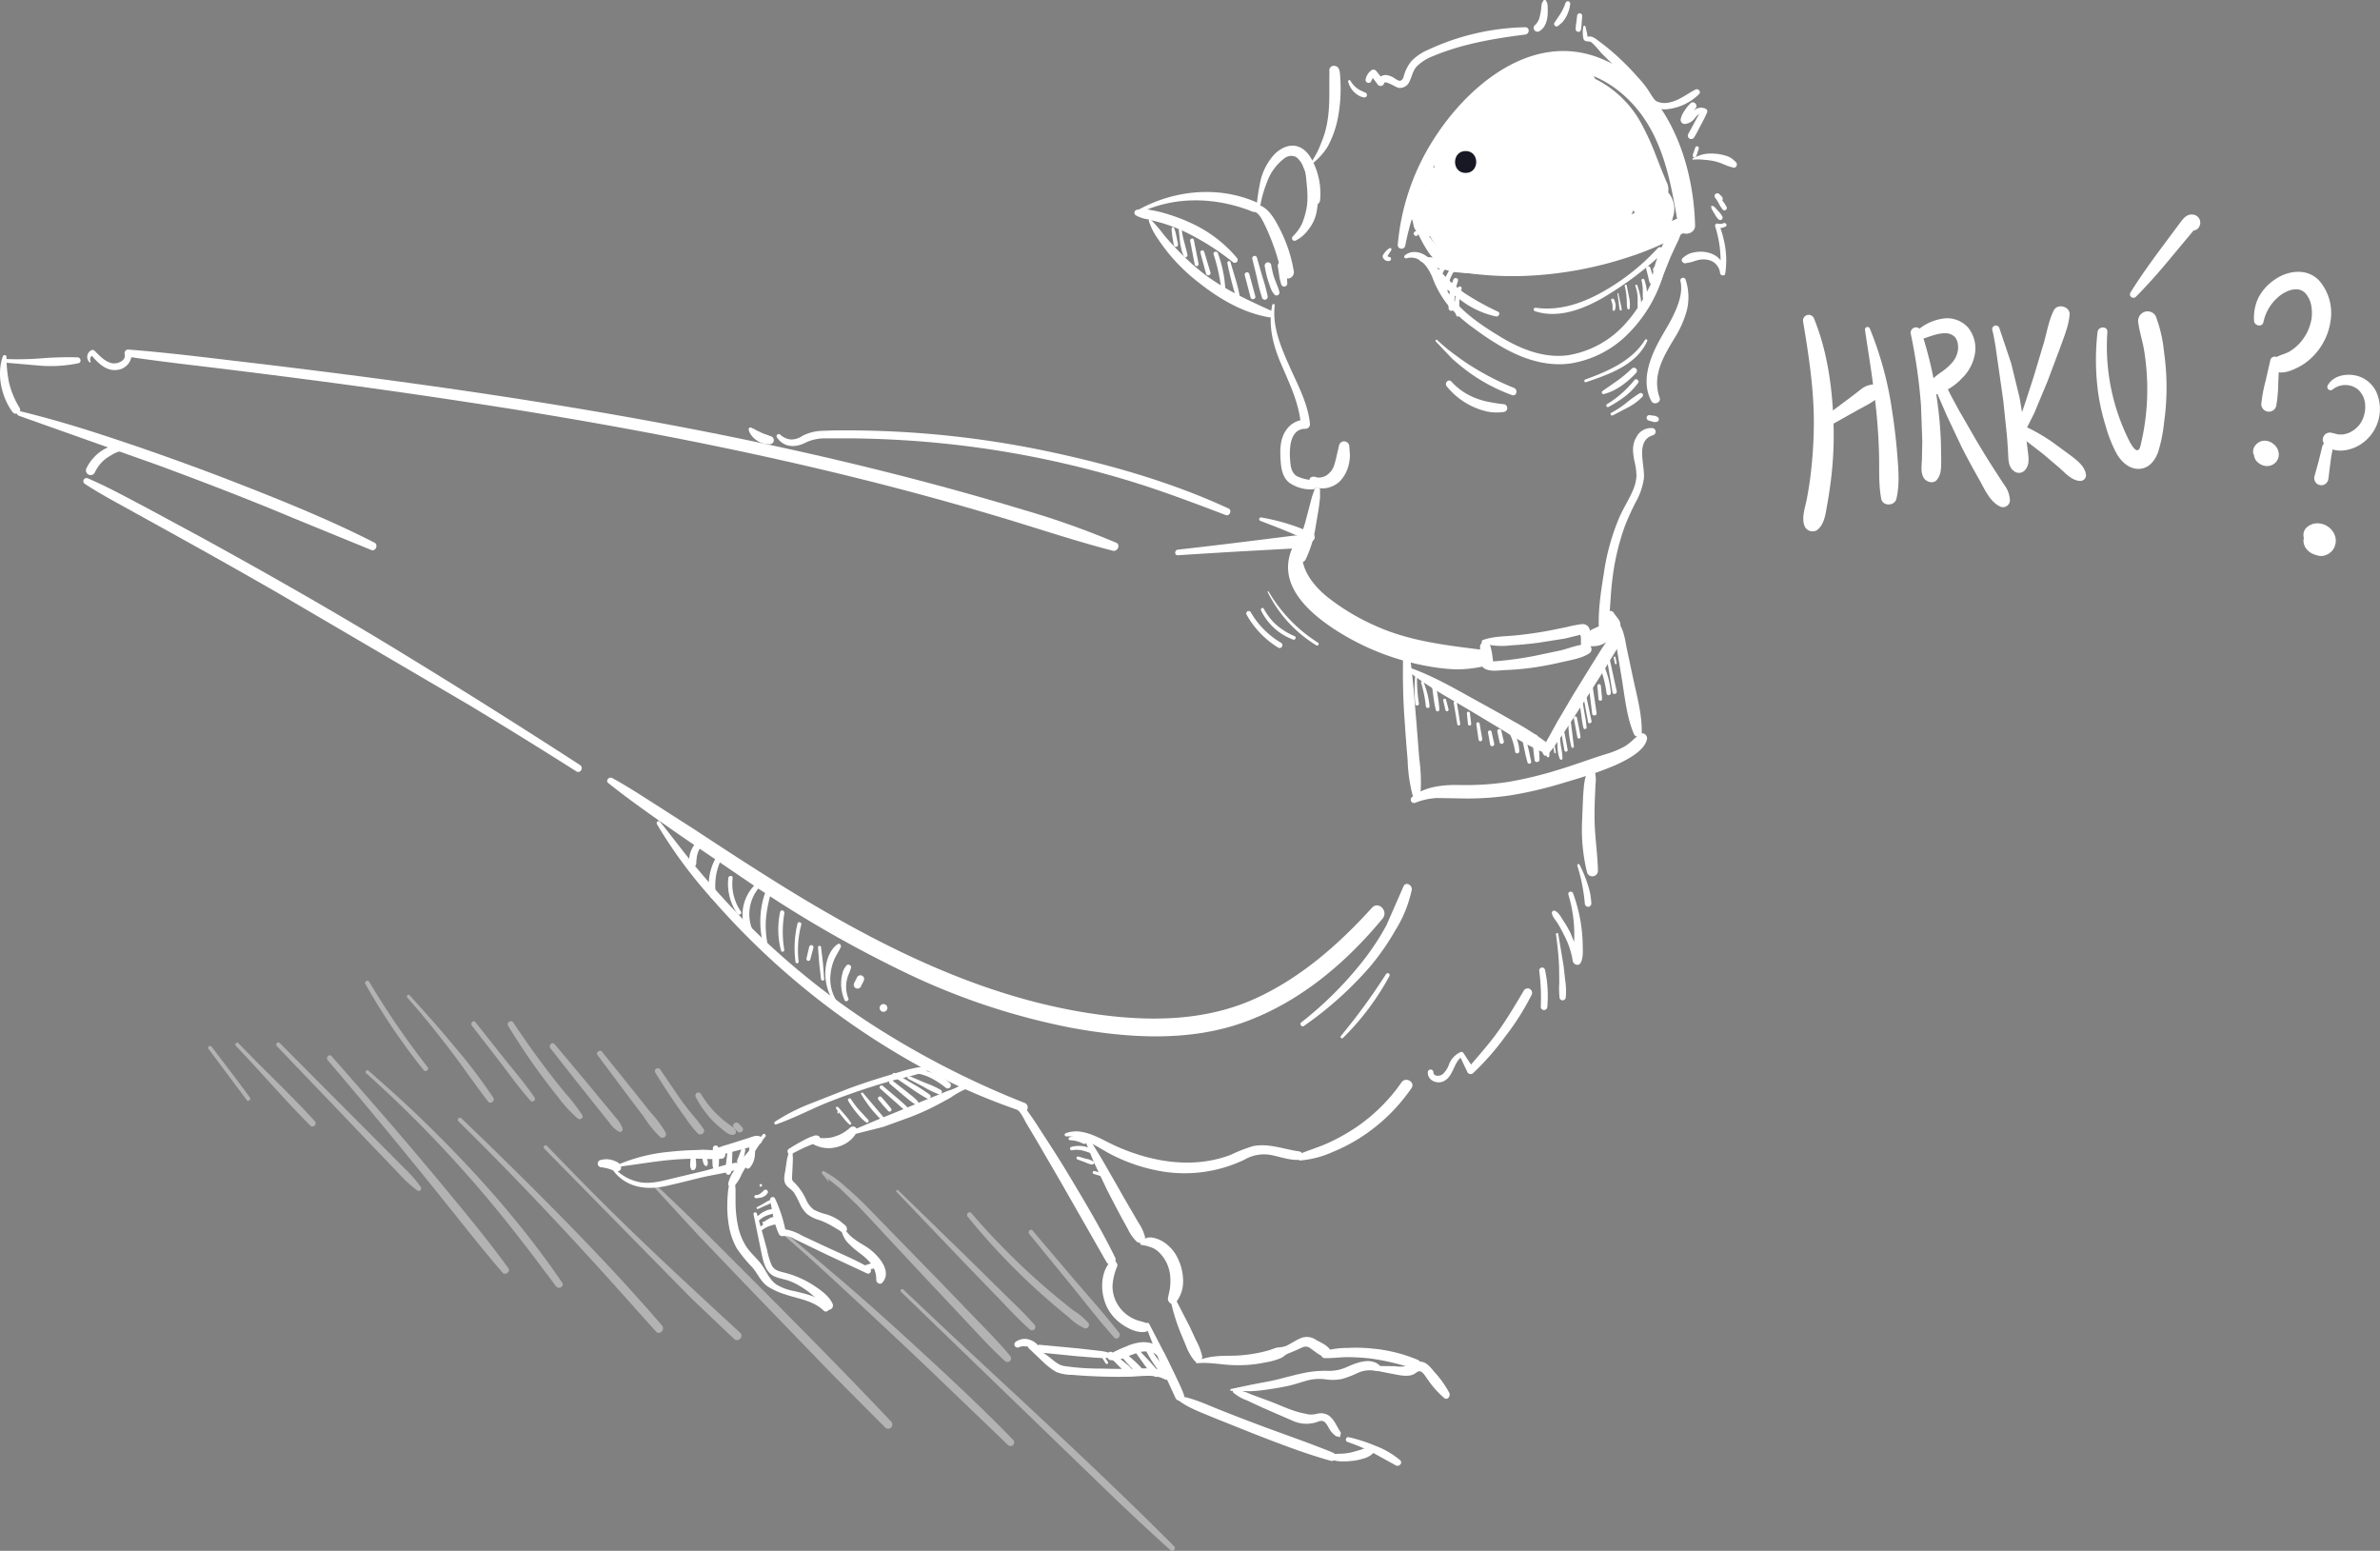 <svg xmlns="http://www.w3.org/2000/svg" width="514.782" height="335.386" xmlns:v="https://vecta.io/nano"><rect width="100%" height="100%" fill="#808080" stroke="none"/><g fill="#fff"><path d="M303.931 53.209c2.5-12.878 9.509-26.024 20.581-33.484 5.225-3.521 11.523-5.724 17.807-4.051 5.781 1.539 10.681 5.749 13.83 10.747 4.337 6.882 5.55 14.967 6.938 22.831.357 2.022 3.6 1.53 3.551-.48-.346-14.367-6.382-30.783-20.833-36.3-14.607-5.577-28.387 6.084-35.744 17.7a50.43 50.43 0 0 0-7.739 22.822c.012.402.313.737.712.791s.778-.188.897-.573zm-57.877-6.959c7.808-3.946 16.863-3.677 24.869-.479 1.149.459 1.99-1.509.849-2.014-8.376-3.7-18.223-2.632-26.059 1.906a.34.34 0 0 0-.122.464.34.34 0 0 0 .464.122z"/><path d="M270.936 45.662c1.089.138 1.761 1.287 2.222 2.158a38.94 38.94 0 0 1 1.638 3.6c1.026 2.536 1.831 5.156 2.407 7.831.206.716.947 1.137 1.668.948a1.39 1.39 0 0 0 .946-1.668c-.539-3.189-1.573-6.274-3.065-9.144-1.076-2.1-3.086-5.808-5.989-5-.304.095-.495.395-.453.711s.306.554.625.565z"/><path d="M272.418 45.695a25.22 25.22 0 0 1 1.622-6.293 11.18 11.18 0 0 1 3.66-5.074c.732-.649 1.782-.792 2.661-.364.735.59 1.284 1.381 1.579 2.276.933 2.219 1.424 4.599 1.446 7.006.025.575.498 1.028 1.073 1.028s1.048-.453 1.073-1.028a15.28 15.28 0 0 0-.9-6.762c-.73-1.867-1.731-3.966-3.726-4.734-2.037-.785-4.213.412-5.538 1.941-1.288 1.513-2.208 3.304-2.689 5.232-.485 2.199-.804 4.432-.953 6.679-.041.391.64.488.693.094z"/><path d="M280.27 52.011a7.54 7.54 0 0 0 2.723-2.355c.828-1.022 1.415-2.219 1.715-3.5.652-3.111.474-6.339-.515-9.36-.292-.963-1.921-.841-1.83.248.226 2.724.753 5.575.181 8.287a16.56 16.56 0 0 1-.959 3.125 9.65 9.65 0 0 1-1.983 2.693c-.184.199-.198.501-.032.715s.462.278.7.15z"/><path d="M283.424 35.704c1.497-1.07 2.767-2.424 3.739-3.986.923-1.708 1.613-3.532 2.05-5.424.477-2.17.729-4.383.754-6.605.03-1.127-.031-2.263-.108-3.387-.057-.821-.133-1.9-1.144-2.049a.96.96 0 0 0-1.028.418c-.115.178-.169.389-.155.6a.78.78 0 0 0 .55.724l.073.027a.7.7 0 0 0 .875-.667v-.084l-.371.648.1-.053h-.827l.079.054-.451-.786c-.11 3.7.182 7.453-.452 11.138a19.97 19.97 0 0 1-1.346 4.632c-.601 1.662-1.444 3.227-2.5 4.644-.044.044-.044.116 0 .16s.116.044.16 0z"/><path d="M288.907 16.748c.025 0 .045-.02.045-.045s-.02-.045-.045-.045-.045.02-.045.045.02.045.045.045zm2.653 3.803c.014-.022.008-.028 0-.028-.014.022-.008.028 0 .028zm.038-2.898a4.91 4.91 0 0 0 1.173 2.142c.294.297.619.56.97.786a3.4 3.4 0 0 0 1.212.475.55.55 0 0 0 .691-.67.55.55 0 0 0-.398-.392l-.136-.053c.121.046-.025-.012-.04-.018l-.236-.116a3.26 3.26 0 0 0-.343-.149c.135.053-.016-.008-.034-.016l-.131-.062a5.1 5.1 0 0 1-.463-.259l-.239-.162-.1-.072.011.008-.057-.045a5.24 5.24 0 0 1-1.394-1.6.27.27 0 0 0-.491.207zm5.044-.183a1.72 1.72 0 0 1 .812-1.012l-1.03-.27 1.635 2.179a.8.8 0 0 0 1.322-.349c.107-.771 2.635.918 3.133.985a2.27 2.27 0 0 0 2.366-1.408c.562-1.14.692-2.311 1.6-3.278a10.26 10.26 0 0 1 3.6-2.231c6.274-2.608 13.1-3.765 19.812-4.611.978-.124 1.048-1.589 0-1.582a52 52 0 0 0-21.018 4.886 11.07 11.07 0 0 0-3.546 2.385c-.797.965-1.377 2.091-1.7 3.3a1.91 1.91 0 0 1-.408.827c-.528.423-1.055-.032-1.516-.316a4.13 4.13 0 0 0-1.474-.673 1.94 1.94 0 0 0-2.383 1.292l1.446-.189c-.55-.727-1.1-1.442-1.695-2.132-.242-.242-.617-.291-.913-.118a3.25 3.25 0 0 0-1.3 1.968.65.65 0 0 0 1.253.345zM333.729.272c0 .016-.049.161 0 .077-.047.09-.134.15-.178.248a1.74 1.74 0 0 0-.119.474l-.1.931-.02.165c0 .015-.024.18-.012.092l-.05.326-.149.729-.176.672-.123.34c.056-.135-.057.111-.08.154-.108.206-.24.4-.368.593-.037.056-.062.076-.007.012l-.1.117a2.99 2.99 0 0 1-.289.269.82.82 0 0 0 .992 1.286 3.4 3.4 0 0 0 1.2-1.266 5.59 5.59 0 0 0 .517-1.619 9.69 9.69 0 0 0 .1-1.705l-.027-.9a2.57 2.57 0 0 0-.081-.6 1.06 1.06 0 0 0-.151-.258c-.095-.154.019.1-.029-.136-.049-.162-.198-.273-.368-.273s-.318.111-.368.273zm4.879.384a11.3 11.3 0 0 1-1.018 2.193c-.2.355-.454.673-.673 1.018l-.7 1.059c-.314.408.306 1.019.715.715a8.48 8.48 0 0 0 1.061-.9 5.65 5.65 0 0 0 .8-1.19 7.5 7.5 0 0 0 .823-2.619.54.54 0 0 0-.365-.643.53.53 0 0 0-.642.365zm2.514 2.774l-.175 1.445c-.084.478-.13.961-.136 1.446.004.285.217.525.5.563a.58.58 0 0 0 .631-.411 9.8 9.8 0 0 0 .168-1.57l.113-1.474c-.002-.303-.247-.548-.55-.551a.57.57 0 0 0-.552.551zm1.34 2.357c-.171.884-.154 1.793.049 2.67.337.74 1.188.328 1.741.719.741.687 1.424 1.435 2.041 2.235l2.138 2.11 4.05 4.229 3.83 4.744c.688.783 1.74-.214 1.353-1.044a20.7 20.7 0 0 0-3.375-4.706 55.1 55.1 0 0 0-4.068-4.2 47.08 47.08 0 0 0-4.329-3.6c-.594-.429-1.34-1.12-2.132-1.057.013 0-.426.043-.353.1-.064-.047-.08-.519-.1-.616l-.374-1.636a.24.24 0 0 0-.263-.17.24.24 0 0 0-.209.233z"/><path d="M355.49 20.424c.79 2.174 2.995 3.498 5.285 3.174a11.54 11.54 0 0 0 6.71-3.228c.534-.517-.144-1.322-.77-1-1.856.957-3.5 2.343-5.591 2.776a4.22 4.22 0 0 1-4.782-2.084c-.218-.485-1-.139-.852.36z"/><path d="M365.63 22.355a8.77 8.77 0 0 0-1.236 1.534 5.19 5.19 0 0 0-.854 1.8.9.9 0 0 0 .859 1.127c.91-.091 1.732-.58 2.246-1.336a4.26 4.26 0 0 1 .816-.8c.2-.126.545-.353.748-.153l-.1-.763a26.51 26.51 0 0 0-1.516 2.579l-1.426 2.63c-.193.352-.077.793.263 1.005.351.198.796.081 1.005-.264.541-.859.98-1.789 1.454-2.687a27.36 27.36 0 0 0 1.37-2.777c.075-.275-.044-.566-.289-.711-.867-.429-1.909-.276-2.616.384-.351.272-.625.643-.984.9a1.67 1.67 0 0 1-.407.214c-.006 0-.256.055-.122.04a1.08 1.08 0 0 1-.173 0c.085.014.074.009-.033-.013l.532 1.308.633-1.6a6.4 6.4 0 0 1 .929-1.32c.666-.738-.381-1.8-1.1-1.1zm1.043 9.574l-.315.916-.155.449-.034.1a.59.59 0 0 0-.008.28l.031.2c.032.219.334.259.472.125l.157-.154a.8.8 0 0 0 .17-.337l.146-.452.3-.921a.4.4 0 0 0-.276-.486c-.21-.052-.424.07-.486.277z"/><path d="M366.204 34.525c.787-.074 1.579-.063 2.364.032a15.01 15.01 0 0 1 2.079.272 10.68 10.68 0 0 1 1.957.616l1.159.474 1.071.315c.658.229 1.116-.675.659-1.134a8.4 8.4 0 0 0-.915-.818 4.66 4.66 0 0 0-1.236-.587 10.4 10.4 0 0 0-2.551-.466 8.53 8.53 0 0 0-2.453.161c-.778.209-1.527.511-2.232.9-.141.068-.032.25.1.232zm4.819 8.286l.282.316.139.156a1.09 1.09 0 0 0 .191.156l.088.063.142.06a.44.44 0 0 0 .237.011.29.29 0 0 0 .149-.041c.074-.023.14-.065.192-.122l.092-.12.06-.142a.44.44 0 0 0 .011-.237c-.004-.078-.028-.154-.071-.22a1.55 1.55 0 0 0-.211-.279l-.155-.148-.307-.291c-.052-.057-.118-.099-.191-.122a.61.61 0 0 0-.648.122.6.6 0 0 0-.173.419l.021.158a.6.6 0 0 0 .153.261z"/><path d="M371.129 42.857l.675 1.217.343.6.408.567a.51.51 0 0 0 .696.182.51.51 0 0 0 .182-.696l-.341-.605c-.119-.198-.271-.381-.406-.567l-.824-1.128c-.122-.193-.375-.254-.572-.139s-.268.365-.16.566zm-.99 1.653l.024.284.032-.116c-.135.282.031.531.173.771l.4.67.386.647a4.48 4.48 0 0 0 .556.673c.186.184.48.201.687.041s.264-.448.133-.675a4.46 4.46 0 0 0-.471-.707l-.521-.575-.505-.556c-.2-.214-.382-.441-.7-.4h.122l-.26-.1c-.013-.003-.027 0-.037.008s-.017.021-.017.034zm2.654 3.756a1.82 1.82 0 0 1-1.249.087.47.47 0 0 0-.57.57 25.1 25.1 0 0 1 1.071 10.089h1.134a4.61 4.61 0 0 0-3.045-4.166 6.35 6.35 0 0 0-3.074-.358 6.6 6.6 0 0 0-1.635.362 5.27 5.27 0 0 0-1.46.968c-.542.456.052 1.24.646 1.109l1.226-.241 1.2-.38a4.85 4.85 0 0 1 2.413-.1c1.38.279 2.426 1.411 2.594 2.809.018.607 1.018.809 1.114.151.269-1.754.287-3.536.056-5.295a22.7 22.7 0 0 0-1.346-5.193l-.571.571a2.82 2.82 0 0 0 1.923-.25c.494-.249.061-.949-.428-.732zm-9.328 12.513c.572 2.331-.4 5.019-1.382 7.126-1 2.152-2.335 4.146-3.44 6.246-1.979 3.764-3.654 8.565-1.449 12.61.518.95 2.159.3 1.78-.751-1.682-4.7.785-8.864 3.167-12.8a22.4 22.4 0 0 0 2.714-6.082c.536-2.202.442-4.51-.273-6.661a.58.58 0 0 0-1.117.308zm-6.879 30.165l.735.211.36.1a1.59 1.59 0 0 0 .533 0 .62.62 0 0 0 .352-.125.55.55 0 0 0 .207-.3.59.59 0 0 0-.266-.654l-.182-.1-.084-.046a1.14 1.14 0 0 0-.186-.081l-.209-.028.18.025-1.125-.153a.46.46 0 0 0-.237-.011c-.079.004-.155.028-.221.071-.206.121-.32.353-.289.59s.201.432.431.495zm.957 1.657a3.51 3.51 0 0 0-3.576 1.9c-1 1.605-.815 3.3-.483 5.069a15.6 15.6 0 0 1 .48 3.342c-.073 1.147-.363 2.27-.853 3.309-.844 1.937-2 3.722-2.851 5.658a48.75 48.75 0 0 0-3.36 12.125c-.651 4.132-1.356 8.537-1.021 12.719.071.892 1.456 1.223 1.664.225.783-3.758.7-7.671 1.185-11.479a52.03 52.03 0 0 1 2.686-11.594 54.45 54.45 0 0 1 2.448-5.4 14.47 14.47 0 0 0 1.7-4.987c.285-2.86-1.939-8.2 1.981-9.366a.8.8 0 0 0 0-1.525zM248.478 47.777c.447 1.364 1.1 2.652 1.936 3.818.746 1.137 1.569 2.229 2.418 3.29a39.75 39.75 0 0 0 6.289 6.1c4.512 3.6 9.705 6.689 15.462 7.647.749.125 1.387-.968.566-1.342-5.047-2.3-10.094-4.58-14.556-7.924-2.198-1.698-4.258-3.565-6.163-5.586a51.54 51.54 0 0 1-2.8-3.124 30.24 30.24 0 0 0-2.7-3.145.27.27 0 0 0-.448.261z"/><path d="M275.177 65.965c-.895 4.406.131 8.565 1.866 12.623 1.83 4.28 3.889 8.455 4.325 13.163l.99-.99a5.06 5.06 0 0 0-4.23 2.348c-1.2 1.748-1.282 3.992-1.163 6.037.111 1.889.295 3.9 1.837 5.2 1.465 1.045 3.239 1.568 5.037 1.485 1.1.038 1.4-1.814.266-1.969-1.21-.063-2.398-.345-3.507-.832-1.346-.755-1.458-2.3-1.563-3.687-.179-2.385-.018-6.634 3.321-6.607a1 1 0 0 0 .99-.989c-.429-4.441-2.557-8.307-4.344-12.315-1.844-4.136-3.874-8.772-3.273-13.4.041-.315-.492-.385-.555-.075z"/><path d="M284.312 105.862c-.168.637-.453 1.228-.616 1.873l-.5 1.909-.936 3.548a42.32 42.32 0 0 0-1.728 7.414c-.091.977 1.376 1.306 1.817.491 1.128-2.338 1.887-4.836 2.252-7.406l.642-3.774.239-1.938c.074-.646 0-1.3.049-1.95.049-.707-1.044-.833-1.221-.166zM19.604 78.192a.97.97 0 0 1 .593-1.389l-.557-.147c1.386 1.7 3.275 3.694 5.7 3.341a3.46 3.46 0 0 0 3.119-3.832l-.954.954c7.013 1.057 14.085 1.836 21.125 2.7q10.463 1.284 20.917 2.66 21.172 2.8 42.266 6.159c27.963 4.505 55.787 10 83.185 17.208q11.4 3 22.69 6.407c7.665 2.32 15.26 4.851 23.012 6.854 1 .257 1.745-1.286.729-1.729-6.547-2.767-13.251-5.145-20.078-7.122q-10.259-3.1-20.621-5.852c-13.678-3.636-27.472-6.834-41.334-9.683-27.758-5.7-55.781-10.006-83.878-13.639q-11.941-1.543-23.9-2.943c-7.949-.937-15.926-1.932-23.907-2.543a.78.78 0 0 0-.747.981c.341 1.5-1.646 2.231-2.818 1.959-1.48-.343-2.672-1.652-3.7-2.691a.6.6 0 0 0-.694-.089 1.6 1.6 0 0 0-.373 2.607c.051.047.129.05.183.007s.071-.118.038-.179z"/><path d="M254.774 120.083q7.91-.521 15.821-.962l7.8-.429c2.111-.117 4.366-.01 5.708-1.909.793-1.122-.87-2.182-1.8-1.386-.569.489-1.88.381-2.575.458l-3.565.444-7.13.886q-7.127.887-14.261 1.685c-.759.086-.793 1.266 0 1.214zm-92.841-27.124a5.9 5.9 0 0 0 .2.56 3.1 3.1 0 0 0 .476.737c.3.385.661.718 1.069.986a4.69 4.69 0 0 0 2.831.83c.434-.006.799-.329.857-.759s-.207-.839-.624-.96l-.28-.1a.59.59 0 0 1-.155-.062c.036.028.174.073.054.022-.243-.106-.494-.176-.742-.269l-.558-.208-.155-.059c-.055-.021-.181-.108.024.013-.085-.05-.184-.083-.272-.126l-.266-.137-.118-.062-.224-.095c-.076-.031-.079-.031-.01 0 .122.048-.018-.009-.041-.02l-.15-.07q-.133-.065-.263-.135l-.254-.146-.11-.068a.51.51 0 0 0-.138-.069q-.134-.057-.06-.024l-.066-.029-.145-.067-.279-.142c-.144-.078-.321-.063-.45.037s-.188.267-.15.426z"/><path d="M168.029 94.564c1.478 2.231 3.958 2.317 6.175 1.177a9.73 9.73 0 0 1 4.551-.936l5.237-.01c6.772.071 13.546.438 20.283 1.133a212.82 212.82 0 0 1 39.555 7.936c7.225 2.178 14.261 4.855 21.312 7.533.815.31 1.4-1.05.6-1.419-11.926-5.519-24.831-9.272-37.653-12.047a210.64 210.64 0 0 0-39.278-4.775c-3.6-.089-7.223-.145-10.823.016a9.94 9.94 0 0 0-4.431 1.09c-.719.511-1.579.785-2.461.786a3.9 3.9 0 0 1-2.333-1.05c-.371-.352-1.035.108-.732.565zm104.588 18.09c3.486 1.329 6.965 2.651 10.313 4.309a.97.97 0 0 0 1.294-.339c.263-.453.112-1.034-.34-1.3a45.09 45.09 0 0 0-11.064-3.411.38.38 0 0 0-.447.274.38.38 0 0 0 .247.462zM1.123 78.426l7.986.688c2.629.165 5.269-.022 7.848-.557.74-.174.534-1.236-.173-1.276a74.64 74.64 0 0 0-7.829.213 64.18 64.18 0 0 1-7.833.143c-.508-.037-.505.754 0 .791z"/><path d="M.611 77.077c-1.379 3.89-.31 8.731 2.079 12.011.659.906 2.139.106 1.536-.9a18.8 18.8 0 0 1-2.232-5.279c-.403-1.882-.597-3.802-.578-5.726a.41.41 0 0 0-.356-.38.41.41 0 0 0-.444.272z"/><path d="M4.051 89.904l30.159 10.709c9.864 3.647 19.674 7.421 29.372 11.486l16.744 6.855c.922.363 1.554-1.153.675-1.6-9.461-4.814-19.29-8.811-29.173-12.669q-14.889-5.812-30.083-10.759c-5.751-1.875-11.548-3.571-17.425-5a.51.51 0 0 0-.602.361.51.51 0 0 0 .331.619z"/><path d="M25.914 96.093a8.71 8.71 0 0 0-4.221 1.6 9.73 9.73 0 0 0-2.962 3.511 1.02 1.02 0 0 0 .87 1.544c.367.001.706-.198.886-.517a8.7 8.7 0 0 1 .486-.912l.257-.393q.067-.1.136-.192l.042-.06a9.08 9.08 0 0 1 1.42-1.433c.134-.108-.176.127.065-.05l.191-.138q.212-.149.431-.286l.847-.5a6.36 6.36 0 0 1 1.751-.7c.359-.102.588-.453.536-.822a.74.74 0 0 0-.735-.649zm-7.568 8.546c3.438 2.271 7.108 4.173 10.7 6.183l10.614 5.876q10.408 5.77 20.722 11.709l41.26 24.172q11.587 7 23.021 14.244c.864.547 1.649-.814.8-1.365q-20.069-13.007-40.5-25.445c-13.629-8.272-27.485-16.159-41.464-23.824l-11.983-6.47c-4.12-2.151-8.2-4.435-12.486-6.249a.68.68 0 0 0-.908.254.68.68 0 0 0 .224.916zm113.212 64.702c5.042 4.037 10.436 7.741 15.729 11.446l16.251 11.057c10.56 7.102 21.629 13.418 33.117 18.895a147.17 147.17 0 0 0 35.178 11.563c12.251 2.232 25.417 3.06 37.316-1.254 11.958-4.336 21.875-12.693 29.9-22.393 1.322-1.6-.881-3.9-2.317-2.316-7.233 7.984-15.633 15.342-25.55 19.764-11.151 4.973-23.677 4.85-35.538 3.025-24.295-3.738-46.574-15.17-67.231-28.016-6.038-3.757-12-7.642-17.937-11.551l-8.978-5.757c-3.003-1.905-5.973-3.864-9.1-5.55-.657-.354-1.478.575-.839 1.087zm150.456 52.549a77.57 77.57 0 0 0 14.312-12.826c2.048-2.437 3.872-5.055 5.449-7.82a27.16 27.16 0 0 0 3.582-8.815c.156-.988-1.278-1.844-1.78-.75l-3.71 8.45c-1.496 2.747-3.224 5.362-5.165 7.815-3.884 4.908-8.338 9.337-13.269 13.192-.423.336.139 1.073.582.755z"/><path d="M290.477 224.47a56.24 56.24 0 0 0 10.05-13.386c.108-.201.037-.451-.16-.566s-.45-.053-.572.139c-2.973 4.656-6.232 9.122-9.757 13.375-.261.3.159.729.439.439zm-148.4-46.254a101.35 101.35 0 0 0 11.736 15.962 165.45 165.45 0 0 0 46.716 37.327c6.608 3.527 13.499 6.498 20.6 8.882 1.193.4 1.632-1.4.51-1.852a188.93 188.93 0 0 1-34.852-18.141c-10.977-7.326-21.033-15.945-29.952-25.673a194.36 194.36 0 0 1-7.2-8.286c-2.349-2.87-4.549-5.857-6.887-8.732-.31-.381-.9.106-.665.513zm88.542 67.547c3.5-.187 6.756 2.37 9.7 3.9a37.47 37.47 0 0 0 9.591 3.4 29.96 29.96 0 0 0 19.232-2.25 8.45 8.45 0 0 1 5.825-1.014c1.929.39 3.8 1.093 5.8 1.048 1-.022 1.327-1.679.248-1.831-3.277-.46-6.693-1.838-10.025-1.135a32.74 32.74 0 0 0-4.759 1.862 25.61 25.61 0 0 1-4.872 1.316c-6.792 1.144-13.965-.45-20.154-3.279-1.785-.816-3.495-1.831-5.349-2.488a11.53 11.53 0 0 0-2.612-.6 6.8 6.8 0 0 0-2.718.384c-.164.052-.267.215-.244.386s.166.3.338.307z"/><path d="M281.281 250.965c2.399-.206 4.745-.819 6.937-1.814a37.14 37.14 0 0 0 6.588-3.486 38.7 38.7 0 0 0 10.481-10.324c.91-1.322-1.24-2.56-2.147-1.254a37.99 37.99 0 0 1-9.826 9.719 41.94 41.94 0 0 1-5.944 3.333c-2.1.971-4.327 1.6-6.445 2.512-.654.283-.309 1.344.356 1.316zm27.55-19.046c-.074 1.753 2.02 2.626 3.455 1.9 2.2-1.113 2.062-4.157 4.073-5.408l-.677-.177q.865 1.841 1.735 3.679c.123.205.333.342.571.373a.78.78 0 0 0 .646-.216 55.8 55.8 0 0 0 6.924-7.883 54.91 54.91 0 0 0 5.688-8.976.961.961 0 1 0-1.659-.97c-1.744 2.943-3.481 5.895-5.465 8.685-2.021 2.844-4.33 5.4-6.585 8.048l1.217.156q-1.106-1.7-2.22-3.4a.5.5 0 0 0-.559-.227c-1.237.548-2.189 1.588-2.625 2.869-.286.748-.741 1.419-1.328 1.963-.53.406-1.928.575-1.98-.422 0-.335-.272-.607-.607-.607s-.607.272-.607.607z"/></g><g fill="#fff"><path d="M279.464 118.643c-3.247 7.609 3.3 13.586 9.11 17.411a54.49 54.49 0 0 0 20.079 7.986 42.77 42.77 0 0 0 6.2.718 26.35 26.35 0 0 0 6.228-.7 1.78 1.78 0 0 0 1.284-1.968 1.83 1.83 0 0 0-1.761-1.555c-7.99-1.009-15.934-1.885-23.337-5.3a47.8 47.8 0 0 1-10.254-6.2c-2.853-2.342-5.73-5.86-5.336-9.789.114-1.137-1.754-1.669-2.211-.6zm68.899 13.479c-.478 0-.896.322-1.018.784a1.85 1.85 0 0 0-.02 1.136l.19.725c.043.156-.011-.347-.018-.13.047-.257.053-.333.02-.223s-.006.04.094-.22q-.079.13.051-.051.148-.176.028-.049a2 2 0 0 0-.365.462l.265-.343a2.09 2.09 0 0 1-.3.285l.359-.276-.848.65.369-.286a10.09 10.09 0 0 1-2.176 1.257l.458-.193a9.7 9.7 0 0 0-1.308.594l-.864.512c-.626.372-.929 1.115-.74 1.818a1.66 1.66 0 0 0 1.553 1.182 6.59 6.59 0 0 0 1.71-.146 6.17 6.17 0 0 0 1.524-.665 10.2 10.2 0 0 0 1.055-.694 9.83 9.83 0 0 0 1.285-1.075c.646-.627.941-1.532.788-2.419a2.14 2.14 0 0 0-.31-.713q-.409-.527-.074-.1l-.032-.057a2.3 2.3 0 0 0-.154-.224l-.46-.574-.086-.1c-.076-.094-.056-.066.06.08a.99.99 0 0 0-.107-.16 1.97 1.97 0 0 0-.209-.264c.1.143.125.169.064.081s-.037-.061.03.082l-.093-.22c-.149-.261-.416-.433-.715-.461z"/><path d="M322.991 143.351l-.27-2.079-.2-.912-.1-.456c-.084-.3-.24-.574-.454-.8a1.08 1.08 0 0 0-1.795.474 2.55 2.55 0 0 0 .1 1.36l.244.9c.162.6.419 1.178.637 1.758.131.443.564.726 1.022.668a.92.92 0 0 0 .808-.916z"/><path d="M320.768 139.171c1.969.519 4.019.654 6.039.4q2.961-.182 5.906-.559l5.75-.91 2.883-.7q.409-.118.814-.24-.578-.266-.223.542l.023 1.741c.1 1.305 2.092 1.343 2.062 0-.015-.658-.151-1.3-.178-1.958.04-.43.042-.863.006-1.294-.169-.791-.919-1.318-1.72-1.21a25.64 25.64 0 0 0-3.257.631l-3.742.755q-3.61.678-7.268 1.048c-2.328.234-4.875.182-7.1.993a.4.4 0 0 0 0 .763z"/><path d="M320.622 144.171c1.033 1.254 3.416.811 4.852.747a60.18 60.18 0 0 0 6.173-.543q3.119-.463 6.195-1.185c1.936-.451 4.192-.777 5.877-1.864a1.08 1.08 0 0 0-.541-2c-1.892.072-3.766.876-5.6 1.331l-5.552 1.169a74.34 74.34 0 0 1-10.986 1.332.6.6 0 0 0-.419 1.013zM303.5 141.54c-.145 5.105-.015 10.214.389 15.305.15 2.513.371 5.024.576 7.534a33.35 33.35 0 0 0 1.061 7.54.88.88 0 0 0 1.72-.233 36.1 36.1 0 0 0-.258-7.528l-.61-7.757c-.443-5.017-.747-10.066-1.521-15.046-.124-.8-1.323-.557-1.358.185z"/><path d="M306.031 173.65a14.39 14.39 0 0 1 4.806-1.065l4.877.082a63.08 63.08 0 0 0 11.05-.671c3.707-.608 7.369-1.461 10.962-2.555 3.5-1.035 7.082-2.083 10.464-3.463a28.14 28.14 0 0 0 4.683-2.321c1.379-.888 2.945-2.086 3.356-3.756.2-.8-.73-1.684-1.493-1.148-1.186.831-2.09 1.947-3.356 2.687a20.02 20.02 0 0 1-4.155 1.688c-3.451 1.082-6.837 2.355-10.3 3.4a85.18 85.18 0 0 1-10.737 2.583c-3.591.538-7.222.758-10.851.656-3.4-.042-7.318.369-10.006 2.679-.219.234-.258.584-.097.861s.485.415.797.339z"/><path d="M349.357 135.076c-.442 1.732.145 3.931.432 5.672q.491 2.978.987 5.956c.655 3.947 1.045 8.256 2.6 11.97a.88.88 0 0 0 1.72-.232c.093-3.973-1.082-8.079-1.9-11.941l-1.254-5.883c-.379-1.779-.624-4.154-1.7-5.656-.101-.161-.287-.248-.475-.223a.49.49 0 0 0-.402.338zm-45.277 9.693c4.371 3.543 9.475 6.253 14.292 9.138l7.229 4.347c2.495 1.6 5.095 3.031 7.782 4.282 1.054.447 2.469-.885 1.369-1.774a56.6 56.6 0 0 0-7.335-4.734c-2.494-1.452-5.021-2.846-7.551-4.236-4.981-2.739-10.06-5.76-15.469-7.566-.3-.1-.57.337-.316.542z"/><path d="M334.841 163.076c.747-.813 1.419-1.692 2.008-2.627q1.028-1.444 2.016-2.92l3.86-5.939 3.8-5.974 3.69-6.037c.635-1.27-1.111-2.895-2.108-1.625-1.43 1.82-2.592 3.881-3.838 5.832l-3.835 6.209-3.6 6.092-1.7 3.1c-.605 1.007-1.113 2.069-1.519 3.172a.74.74 0 0 0 1.228.715z"/></g><g fill="#fff"><path d="M343.47 166.842c-.881 1.428-.9 3.638-1.051 5.28l-.224 5.491c-.17 3.719.191 7.443 1.074 11.06.174.564.73.919 1.314.84s1.026-.569 1.044-1.159c-.064-3.587-.647-7.148-.721-10.741a81.08 81.08 0 0 1 .079-5.288l.11-2.637a7.7 7.7 0 0 0-.1-2.647c-.097-.316-.369-.547-.697-.59s-.651.109-.826.39zm-2.308 20.36a38.52 38.52 0 0 1 1.627 8.2c.01.385.321.696.706.706a.71.71 0 0 0 .706-.706 17.61 17.61 0 0 0-.281-2.315c-.161-.694-.357-1.38-.588-2.054a28.81 28.81 0 0 0-1.679-4.039.27.27 0 0 0-.491.207zm-1.925 6.279a30.05 30.05 0 0 1 1.244 7.243c.052 1.192.037 2.386-.045 3.576l-.177 1.853a5.53 5.53 0 0 0-.064 1.83l1.808-.5-2.338-5.763c-.46-.893-.967-1.761-1.519-2.6-.486-.738-1.028-1.849-1.891-2.167a.47.47 0 0 0-.59.449c.067.838.825 1.59 1.253 2.291a28.17 28.17 0 0 1 1.378 2.534c.918 1.719 1.549 3.577 1.866 5.5.093.848 1.266 1.37 1.747.473.573-1.07.439-2.719.422-3.907-.02-1.24-.111-2.478-.271-3.708a33.82 33.82 0 0 0-1.814-7.389c-.23-.62-1.2-.378-1.008.278zm-2.687 8.622c.342 2.316.566 4.649.671 6.988l.042 3.42a18.46 18.46 0 0 0 .071 3.343c.087.289.353.486.654.486s.567-.198.654-.486a13.71 13.71 0 0 0-.066-3.606l-.388-3.42-1.15-6.86c-.07-.326-.535-.18-.49.135zm-3.607 7.948c.322 2.549.43 5.122.321 7.689 0 .252.135.485.353.611s.488.126.706 0 .353-.359.353-.611a26.72 26.72 0 0 0-.507-8.027.64.64 0 0 0-.782-.444.65.65 0 0 0-.444.782zm-113.371 29.63c1.251.64 1.831 2.278 2.519 3.421q1.288 2.14 2.555 4.291l4.912 8.449 9.8 17.16a1.06 1.06 0 0 0 1.829-1.068c-3.064-6.234-6.657-12.216-10.226-18.173-1.786-2.981-3.686-5.9-5.579-8.814-.9-1.379-1.761-2.791-2.748-4.109-.588-1.014-1.576-1.733-2.721-1.983-.463-.069-.846.572-.348.826z"/><path d="M234.259 245.555l2.3 5.709 2.862 6.011q1.462 2.864 2.973 5.7l1.547 2.818a9.49 9.49 0 0 0 1.882 2.693 1.1 1.1 0 0 0 1.818-1.059 9.96 9.96 0 0 0-1.391-2.984l-1.506-2.593q-1.627-2.77-3.2-5.57l-3.2-5.565-3.339-5.479c-.229-.381-.925-.131-.748.316zm5.813 27.38c-2.274 2.718-2.062 7.182-.423 10.157a10.03 10.03 0 0 0 3.42 3.574c1.348.855 3.26 1.729 4.87 1.318a.97.97 0 0 0 .229-1.755 13.71 13.71 0 0 0-1.946-.617 7.86 7.86 0 0 1-1.82-.83 8.04 8.04 0 0 1-2.725-2.759 7.73 7.73 0 0 1-1.046-3.912c.085-1.468.432-2.909 1.023-4.255.103-.411-.079-.841-.445-1.055a.95.95 0 0 0-1.137.134z"/><path d="M247.001 269.259a7.57 7.57 0 0 1 1.813.449c.586.174 1.127.471 1.587.873a7.88 7.88 0 0 1 2.111 2.942 8.57 8.57 0 0 1 .632 3.49 12.35 12.35 0 0 1-.11 1.78l-.41 1.911c-.151.91.954 1.819 1.7.99a7.3 7.3 0 0 0 1.575-4.859c-.042-1.669-.451-3.308-1.2-4.8a8.47 8.47 0 0 0-3.331-3.618 6.09 6.09 0 0 0-2.447-.8 2.77 2.77 0 0 0-2.207.949c-.113.119-.146.293-.083.445a.41.41 0 0 0 .373.255zm.774 17.347l3.086 7.989 1.631 3.925 1.808 3.911c.533.939 2.146.314 1.781-.751-.456-1.332-1.126-2.622-1.707-3.9l-1.874-3.872-3.951-7.624c-.236-.406-.929-.139-.774.326z"/><path d="M253.142 280.988a43.97 43.97 0 0 0 2.028 6.814l1.377 3.312a11.35 11.35 0 0 0 1.8 3.161c.75.813 1.809-.076 1.676-.975a13.45 13.45 0 0 0-1.325-3.44l-1.429-3.072-3.194-6.191a.51.51 0 0 0-.929.392zm-1.151 12.125c-.721-2.085-2.907-2.928-4.978-2.83a10.1 10.1 0 0 0-3.442.922 32.9 32.9 0 0 0-3.647 1.7c-.457.26-.425 1.122.158 1.213a4.26 4.26 0 0 0 1.728-.012 9.97 9.97 0 0 0 1.625-.534c1.014-.466 2.062-.852 3.136-1.156 1.407-.347 3.343-.154 4.1 1.251.381.707 1.586.226 1.316-.555z"/><path d="M240.414 293.027c-.212-.124-.333-.307-.544-.428a3.26 3.26 0 0 0-.857-.27c-.678-.149-1.4-.2-2.091-.291l-3.839-.434-8.16-.764c-1.094-.068-1.031 1.532 0 1.666l8.008.8 3.929.315 1.964.106a4 4 0 0 0 .906-.1c.255-.07.395-.227.645-.314.059-.018.103-.068.111-.13s-.02-.122-.073-.154z"/><path d="M224.806 292.069c.053-.298-.008-.605-.173-.859a2.45 2.45 0 0 0-.456-.621c-.407-.366-.883-.646-1.4-.824a3.25 3.25 0 0 0-1.624-.167 3.46 3.46 0 0 0-1.4.546c-.33.193-.441.618-.248.947s.618.441.948.247c.169-.079-.135.045.036-.017l.13-.046c.096-.032.194-.058.293-.079l.136-.024c.095-.023-.156.011-.012 0l.3-.013.582.022c.055 0 .11.009.166.014.151.011-.117-.026-.018 0s.2.037.3.063l.266.081.156.058c-.088-.033-.083-.038 0 0 .175.084.342.182.5.293l.248.167.11.076c-.114-.081.029.026.042.037l.2.188a1.19 1.19 0 0 0 .393.208c.109.029.225.014.323-.042s.169-.149.198-.258z"/><path d="M222.486 291.56l3.088 2.941a15.61 15.61 0 0 0 2.886 2.216c1.115.425 2.3.638 3.494.627q2.093.174 4.191.275 4.085.2 8.177.117c2.395-.049 5.393-.652 7.583.564a.78.78 0 0 0 1.044-.29c.213-.363.097-.829-.26-1.051-1.953-1.2-4.176-1.058-6.377-.981q-4.088.142-8.178 0a51.28 51.28 0 0 1-8.058-.567c-1.367-.271-2.417-1.405-3.5-2.207-1.142-.841-2.343-1.6-3.555-2.335a.44.44 0 0 0-.531.687zm36.42 3.271c2.471-.265 4.968.266 7.436.383 2.501.134 5.008-.063 7.457-.585a14.36 14.36 0 0 0 3.406-.989c.473-.244.748-.622 1.258-.842l1.683-.7 1.671-.755a1.63 1.63 0 0 1 1.675.308c1.074.692 2.2 1.835 3.524 1.844a.93.93 0 0 0 .793-1.382c-.552-1.142-2.143-1.753-3.2-2.366a3.41 3.41 0 0 0-3.078-.412c-1.167.429-2.224 1.22-3.355 1.747a5.59 5.59 0 0 1-1.741.322c-.7.119-1.411.466-2.1.656a30.64 30.64 0 0 1-7.991 1.141c-2.637.018-5.119.072-7.558 1.185-.09.057-.133.166-.105.269s.12.175.227.178z"/><path d="M286.515 293.717c1.654.045 3.312-.207 4.972-.209a44.84 44.84 0 0 1 4.812.279c3.262.44 6.473 1.198 9.588 2.261 1.122.346 1.928-1.439.816-1.936-3.198-1.349-6.59-2.184-10.049-2.474a34.27 34.27 0 0 0-5.166-.126 19.03 19.03 0 0 0-5.176.708c-.361.107-.591.462-.541.835s.364.656.741.665zm-20.219 7.075l4.132.088a35.44 35.44 0 0 0 3.9-.4q2.058-.292 4.095-.711c1.374-.284 2.635-.737 3.974-1.115a10.35 10.35 0 0 1 4.035-.385c1.259.215 2.545.204 3.8-.033a21 21 0 0 0 3.289-1.245c1.257-.608 2.678-.79 4.047-.517.365.087.738-.103.884-.448s.02-.745-.296-.946c-1.961-1.492-4.809-.332-6.764.531a9.2 9.2 0 0 1-4.092.862 22.57 22.57 0 0 0-4.094.246c-2.8.452-5.485 1.332-8.256 1.925l-4.274.815-4.428.938c-.224.033-.165.389.052.389z"/><path d="M295.755 296.056l5.082 1.007c1.486.245 3.455.831 4.894.174.507-.231 1.024-.893 1.593-.619.611.295 1.108 1.237 1.509 1.754a20.17 20.17 0 0 0 3.559 3.988c.723.546 1.38-.467 1.1-1.1-.908-1.695-2.034-3.264-3.348-4.667-1.01-1.257-2.144-2.606-3.919-1.948l-1.9.762a7.39 7.39 0 0 1-2.621.057l-5.864-.073c-.372 0-.474.588-.091.666zm-40.852 6.805c2.221 1.688 5.146 2.7 7.7 3.781l8.386 3.354c5.536 2.154 11.085 4.316 16.809 5.92 1.169.328 1.552-1.336.488-1.77-5.442-2.222-11.014-4.1-16.513-6.173q-4.014-1.516-8-3.1c-2.7-1.065-5.613-2.478-8.489-2.917a.5.5 0 0 0-.381.9zm11.842-1.707a8.99 8.99 0 0 0 2.891 1.677l3.359 1.56 6.719 2.931a7.29 7.29 0 0 0 3.1.593 12.56 12.56 0 0 0 1.516-.209c.542-.118 1.235-.538 1.78-.377.681.2 1.054 1.079 1.387 1.639.367.653.881 1.211 1.5 1.632.266.146.596.098.811-.116a.68.68 0 0 0 .116-.811c-.814-1.2-1.366-2.825-2.662-3.624a3.16 3.16 0 0 0-2.276-.325 5.32 5.32 0 0 1-1.926.171l-1.8-.384c-2.374-.615-4.641-1.737-6.94-2.583l-3.68-1.355a10.34 10.34 0 0 0-3.646-1.021.36.36 0 0 0-.317.22c-.054.129-.028.277.067.38z"/><path d="M289.728 310.814c.102 0 .184-.082.184-.184s-.082-.184-.184-.184-.184.082-.184.184.082.184.184.184zm1.757 1.046a40.33 40.33 0 0 1 5.364 2.265l5.087 2.808c.707.338 1.548-.556.891-1.153a18.33 18.33 0 0 0-5.26-3.07 35.52 35.52 0 0 0-5.8-1.885c-.283-.072-.572.095-.65.377s.084.574.364.658z"/><path d="M287.843 315.581a6.03 6.03 0 0 0 2.406.467 14.84 14.84 0 0 0 2.342-.121c.816-.085 1.621-.257 2.4-.514a4.45 4.45 0 0 0 2.2-1.333c.353-.478-.13-1.1-.641-1.117-.77.076-1.524.271-2.234.58l-2.046.571a13.29 13.29 0 0 1-2.02.272c-.759.003-1.518.057-2.27.163a.57.57 0 0 0-.135 1.032zm-87.481-84.928c-2.784.118-5.609 1.157-8.266 1.944q-4.311 1.277-8.537 2.822l-8.169 3.216a42.06 42.06 0 0 0-7.764 3.947c-.288.193-.116.725.25.594 2.681-.958 5.214-2.119 7.8-3.315 2.736-1.263 5.558-2.331 8.4-3.336q4.04-1.43 8.159-2.617c2.754-.793 5.726-1.244 8.357-2.385.431-.187.2-.887-.235-.868zm-35.358 14.681l-4.2 4.968-1.82 2.619a7.41 7.41 0 0 0-1.477 3.052c-.077.723.853.916 1.3.539a8.62 8.62 0 0 0 1.639-2.626l1.582-2.758 1.579-2.641a26.7 26.7 0 0 1 1.919-2.633c.293-.362-.208-.881-.52-.52z"/><path d="M158.149 254.639a20.73 20.73 0 0 0-.625 2.559c-.117.947-.184 1.9-.2 2.855a25.07 25.07 0 0 0 .35 5.158 15.27 15.27 0 0 0 1.657 4.709c1.019 1.51 2.173 2.924 3.447 4.226 1.139 1.38 1.79 3.041 3.3 4.091a15.09 15.09 0 0 0 3.713 1.687c2.83.972 6.132 1.342 8.362 3.525a.68.68 0 0 0 .959 0 .68.68 0 0 0 0-.959c-1.924-2.074-4.664-2.619-7.3-3.266a11.03 11.03 0 0 1-3.882-1.424c-1.47-1.053-2.042-2.6-3.022-4.047-1.037-1.534-2.542-2.672-3.541-4.234a13.41 13.41 0 0 1-1.764-4.483c-.328-1.641-.499-3.31-.509-4.984v-2.5c-.009-.978-.169-1.863-.243-2.82-.029-.379-.591-.5-.693-.094z"/><path d="M162.992 262.631l1.663 8.139c.436 2 .848 4.41 2.941 5.31.986.424 2.085.571 3.1.931 1.062.4 2.073.923 3.013 1.558.985.636 1.905 1.368 2.747 2.185a18.22 18.22 0 0 0 2.335 2.4c.323.179.721.149 1.014-.076s.424-.603.334-.961c-.662-1.835-2.93-3.344-4.514-4.354a21.04 21.04 0 0 0-5.749-2.479c-1.175-.32-2.318-.451-2.949-1.627-.471-1.101-.816-2.251-1.031-3.429q-1.058-3.907-2.195-7.792c-.06-.19-.26-.298-.451-.244s-.306.251-.257.444z"/><path d="M164.628 266.223c.511-.46 1.106-.818 1.753-1.054a8.67 8.67 0 0 1 1-.3l.458-.084a1.19 1.19 0 0 0 .409-.095l.226-.119c.323-.164.187-.585-.091-.7-.189-.089-.399-.124-.607-.1l-.635.106a5.04 5.04 0 0 0-1.168.406c-.706.351-1.339.833-1.865 1.421-.141.144-.14.374.002.517s.373.143.517.002z"/><path d="M166.574 259.573c.484 2.457.832 5.115 1.944 7.384a.8.8 0 0 0 .887.361 3.81 3.81 0 0 1 2.433.649q1.108.532 2.215 1.069l4.615 2.226 8.9 4.148c.714.271 1.148-.844.511-1.213-3.119-1.808-6.521-3.19-9.786-4.719l-4.83-2.263a10.6 10.6 0 0 0-4.264-1.44l.785.784a29.9 29.9 0 0 0-2.317-7.288c-.095-.286-.397-.448-.688-.368s-.468.374-.402.668zm15.348 5.86a4.25 4.25 0 0 0 .367 1.6 6.7 6.7 0 0 0 .844 1.473 19.24 19.24 0 0 0 2.673 2.4 14.41 14.41 0 0 1 2.742 2.536c.667 1.006 1.011 2.193.984 3.4.04.618.852 1.092 1.326.549 2.164-2.481-.84-5.81-2.811-7.288-1.01-.759-2.165-1.29-3.164-2.069a7.35 7.35 0 0 1-2.435-2.748c-.117-.258-.539-.126-.526.143z"/><path d="M186.929 274.579l1.1-.1a5.8 5.8 0 0 0 .662-.07l.558-.13a.6.6 0 0 0 .415-.729.61.61 0 0 0-.73-.415l-.545.1a4.71 4.71 0 0 0-.526.167l-1.05.345a.43.43 0 0 0-.3.465.42.42 0 0 0 .417.368zm-54.155-21.243c2.851 3.535 7.08 4.092 11.3 3.156 2.519-.558 5.02-1.2 7.527-1.81 2.575-.623 5.267-.924 7.787-1.742a.75.75 0 0 0 .522-.922.75.75 0 0 0-.922-.522c-2.331.372-4.567 1.222-6.858 1.777l-6.68 1.592c-2.249.536-4.585 1.209-6.915.833a10.15 10.15 0 0 1-5.362-2.763c-.267-.258-.623.122-.4.4z"/><path d="M130.096 252.454a1.09 1.09 0 0 1 .294.027c-.013-.024-.208-.031-.029 0l.14.025.566.123a5.59 5.59 0 0 1 1.124.333l-.245-.1.52.206.164.062c.2.077-.218-.1-.023-.009.161.081.328.148.5.2.219.043.446.034.661-.027.415-.123.659-.552.553-.972-.144-.484-.502-.876-.971-1.064-.354-.189-.733-.329-1.126-.415a4.3 4.3 0 0 0-1.164-.144 6.79 6.79 0 0 0-1.182.178.8.8 0 0 0-.577.883.81.81 0 0 0 .791.7z"/><path d="M133.987 252.303c3.655-.448 7.288-1.1 10.965-1.44q2.728-.253 5.47-.275c1.89-.015 3.8.193 5.687 0 .816-.081 1.119-1.3.206-1.525a22.19 22.19 0 0 0-5.682-.346q-2.952.06-5.89.387c-3.747.339-7.42 1.25-10.891 2.7a.27.27 0 0 0 .135.5z"/><path d="M155.27 249.802a12.38 12.38 0 0 0 2.368-.5l2.4-.628 2.315-.605c.769-.2 1.96-.308 2.381-1.063a.89.89 0 0 0-.314-1.2c-.773-.424-1.743.072-2.514.314l-2.366.745-2.284.719a12.84 12.84 0 0 0-2.354.852.74.74 0 0 0 .371 1.369zm15.388-1.044c-.072.745-.362 1.464-.474 2.208l-.3 2.015c-.146.967-.5 2.168.012 3.084.434.782 1.348 1.153 1.861 1.89a20.35 20.35 0 0 1 1.292 2.488 7 7 0 0 0 1.509 2.109c.803.608 1.714 1.057 2.686 1.322a16.7 16.7 0 0 1 3.1 1.5l1.271.761a1.18 1.18 0 0 0 1.168.307.58.58 0 0 0 .4-.531 1.08 1.08 0 0 0-.485-1.013l-1.187-.971a11.4 11.4 0 0 0-2.625-1.265 12.57 12.57 0 0 1-2.836-1.033 5.23 5.23 0 0 1-1.606-2 12.28 12.28 0 0 0-2.713-3.96c-.461-.4-.449-.7-.406-1.284l.095-1.874.075-1.7c.015-.685-.116-1.359-.05-2.043.05-.507-.742-.5-.791 0z"/><path d="M171.294 249.547q1.473-.815 3.01-1.5l1.528-.645.738-.363a1.5 1.5 0 0 0 .436-.263 2.45 2.45 0 0 0 .259-.362c.082-.143.093-.316.031-.469s-.191-.269-.35-.314a1.97 1.97 0 0 0-.449-.087c-.174.012-.346.052-.507.119l-.826.291c-.536.228-1.06.485-1.568.77q-1.51.8-2.943 1.726c-.304.177-.406.567-.229.871s.567.406.871.229z"/><path d="M175.778 247.386c1.586.916 3.471 1.162 5.239.685a7.12 7.12 0 0 0 2.4-1.084c.768-.538 1.404-1.244 1.858-2.065a.88.88 0 0 0-1.375-1.061 9.17 9.17 0 0 1-1.62 1.184l-.512.281-.211.1c-.07.032-.071.032.008 0l-.108.043-1.048.378a8.64 8.64 0 0 1-.938.21c-.207.028-.7.073-1.019.084a7.74 7.74 0 0 1-2.062-.2c-.379-.093-.769.103-.921.463s-.019.776.312.982z"/><path d="M184.497 245.366l6.575-1.667 5.973-2.167a54.47 54.47 0 0 0 5.654-2.571q1.5-.79 2.975-1.614a16.55 16.55 0 0 1 3.179-1.787c.97-.275.236-1.79-.632-1.085a15.4 15.4 0 0 1-3.352 1.494q-1.455.618-2.926 1.2-2.886 1.147-5.733 2.382l-6.044 2.457-5.908 2.487a.452.452 0 1 0 .239.872zm61.169-198.804c.806.448 1.687.742 2.6.869l2.84.735a35.08 35.08 0 0 1 5.521 2.13 55.25 55.25 0 0 1 9.99 6.357c.249.249.651.249.9 0s.249-.651 0-.9a28.3 28.3 0 0 0-9.89-7.508c-1.864-.867-3.794-1.583-5.772-2.143a23.03 23.03 0 0 0-3.033-.684c-.982-.259-2.014-.265-3-.018a.65.65 0 0 0-.446.532c-.033.249.082.494.294.629zM181.387 240.72a1.44 1.44 0 0 0 .022-.521c-.022-.155-.153-.375-.112-.527h-.475c.076.173.177.335.3.478l.338.437.719.9q.348.438.709.865c.247.291.531.551.8.82.2.2.565-.062.4-.308l-.645-.925-.738-.884-.73-.844-.357-.406a2.05 2.05 0 0 0-.437-.415c-.342-.19-.542.42-.124.459.03 0 .081.152.086.168a1.07 1.07 0 0 1 .033.21 1.2 1.2 0 0 1-.05.419c-.049.167.222.239.259.071zm2.061-2.664a22 22 0 0 0 1.756 2.517q.467.579.972 1.126a9.34 9.34 0 0 0 1.186 1.044c.334.258.7-.28.437-.565l-.988-1.057-1.01-1.088a20.79 20.79 0 0 1-1.743-2.333c-.245-.381-.844-.037-.609.356z"/><path d="M186.275 236.639a25.37 25.37 0 0 0 4.5 5.689.36.36 0 1 0 .509-.51l-4.6-5.422c-.175-.25-.583-.022-.414.242zm3.749 1.219l1.03 1.234 1.069 1.194a.42.42 0 0 0 .589 0 .43.43 0 0 0 0-.59l-1.021-1.244-1.059-1.2a.43.43 0 0 0-.609 0 .44.44 0 0 0 0 .609zm.354-2.438l5.624 4.982c.395.3.856-.339.521-.677-1.739-1.76-3.7-3.259-5.566-4.885-.394-.344-.975.227-.578.58zm2.074-1.037q1.389 1.174 2.777 2.351l1.384 1.144.744.566c.251.18.519.335.8.463a.37.37 0 0 0 .445-.577 4.62 4.62 0 0 0-.58-.662l-.667-.577-1.427-1.137q-1.422-1.1-2.839-2.21c-.18-.169-.46-.169-.64 0-.174.178-.174.461 0 .639zm.748-1.616q1.828 1.227 3.644 2.467a38.79 38.79 0 0 0 3.708 2.357.51.51 0 0 0 .675-.194.51.51 0 0 0-.162-.684 38.75 38.75 0 0 0-3.7-2.363q-1.89-1.117-3.769-2.254c-.432-.26-.8.395-.392.671z"/><path d="M196.433 233.307l3.3 1.715a20 20 0 0 0 3.345 1.642c.581.189.886-.644.4-.954a19.65 19.65 0 0 0-3.331-1.509l-3.386-1.453c-.376-.176-.707.38-.328.56zm1.775-1.187a11.27 11.27 0 0 1 3.363 1.133c1.038.558 2.022 1.211 2.939 1.952a.7.7 0 0 0 .958 0c.261-.266.261-.693 0-.959-.986-.867-2.115-1.555-3.338-2.033a16.38 16.38 0 0 0-3.675-.992.48.48 0 0 0-.573.325.47.47 0 0 0 .325.573zm-48.63 20.87c.062 0 .113-.051.113-.113s-.051-.113-.113-.113-.113.051-.113.113.051.113.113.113z"/><path d="M149.349 250.788l-.071.9v.444a.99.99 0 0 0 .023.258 1.34 1.34 0 0 0 .085.212l.083.19a.53.53 0 0 0 .915 0l.084-.19a1.06 1.06 0 0 0 .108-.453v-.461c0-.3-.046-.6-.07-.9a.62.62 0 0 0-.17-.409.58.58 0 0 0-.988.409zm2.37-1.751l.2 1.525.14.706c.034.148.084.292.149.43.063.106.131.209.205.308.082.133.241.197.392.159.146-.047.247-.18.254-.333a2.8 2.8 0 0 0 .046-.376 2.6 2.6 0 0 0-.061-.4 7.3 7.3 0 0 0-.191-.72c-.131-.47-.315-.926-.48-1.385-.046-.158-.201-.259-.365-.238a.33.33 0 0 0-.288.326zm2.471-.687l-.112 2.171.026 1.066.035.532c.031.235.103.463.213.674.095.157.266.254.45.254s.355-.096.45-.254c.11-.211.182-.439.213-.674a4.39 4.39 0 0 0 .034-.491l.028-1.107c0-.721-.074-1.451-.112-2.171 0-.339-.275-.614-.614-.614s-.614.275-.614.614zm3.213.346q-.153 1.242-.306 2.485l-.154 1.242a4.79 4.79 0 0 0-.031.574c-.01.243.033.485.126.71.061.195.23.336.432.363s.402-.067.511-.24a1.56 1.56 0 0 0 .243-.656l.079-.656.039-1.29q.038-1.266.078-2.532a.51.51 0 0 0-.508-.508.51.51 0 0 0-.508.508zm2.945-.102l-.524 1.4-.278.682c-.073.15-.113.315-.117.482a1.4 1.4 0 0 0 .1.438.48.48 0 0 0 .791.209c.12-.09.224-.199.308-.324a1.18 1.18 0 0 0 .15-.467l.124-.724.295-1.463a.44.44 0 0 0-.309-.525.44.44 0 0 0-.535.292zm1.67-1.642c.111.845.08 1.702-.092 2.536-.095.431-.213.857-.353 1.276l-.374 1.254c-.077.276.066.566.331.675a.58.58 0 0 0 .714-.234 4.89 4.89 0 0 0 .759-1.3 6 6 0 0 0 .29-1.485c.077-.963-.046-1.931-.359-2.845a.47.47 0 0 0-.512-.333.46.46 0 0 0-.4.457zm75.796 45.767l1.323 2.131a.3.3 0 0 0 .4.1c.138-.083.183-.262.1-.4l-1.409-2.083c-.171-.253-.579-.022-.414.243zm1.998.527l1.98 1.972.962.958a3 3 0 0 0 1.327.894c.406.1.894-.287.729-.729a1.9 1.9 0 0 0-.429-.719 6.13 6.13 0 0 0-.532-.485l-1.093-.883-2.185-1.766a.55.55 0 0 0-.759 0 .54.54 0 0 0 0 .758zm3.022.467l1.476 1.658.752.794.817.772a.741.741 0 1 0 1.049-1.048l-.75-.794c-.257-.272-.542-.52-.815-.775l-1.659-1.476c-.24-.24-.629-.24-.869-.001s-.24.629-.001.869zm2.667-1.399l1.968 2.765 1.06 1.408.523.626a4.02 4.02 0 0 0 .751.6c.383.249 1-.173.82-.63a3.88 3.88 0 0 0-.4-.809 10.05 10.05 0 0 0-.558-.709l-1.151-1.293-2.338-2.479c-.332-.343-.96.112-.676.521z"/><path d="M247.38 291.086a26.4 26.4 0 0 0 1.653 3.076q.449.717.944 1.4a4.12 4.12 0 0 0 1.31 1.4c.434.215 1.063-.146.882-.678a4.94 4.94 0 0 0-1.045-1.482q-.541-.64-1.036-1.318a26.59 26.59 0 0 1-1.842-2.907.501.501 0 1 0-.866.506zm-82.024-26.843c-.095-.077-.231-.077-.327-.001s-.126.208-.073.319a.49.49 0 0 0 .046.088l.026.035.058.075a.46.46 0 0 0 .259.152l-.138-.081a.5.5 0 0 0 .484.12l.278-.069c.211-.076.418-.166.618-.267l.537-.238a1.17 1.17 0 0 0 .324-.209l.208-.185a.46.46 0 0 0 .072-.557.48.48 0 0 0-.518-.21l-.281.058c-.127.032-.249.084-.36.154l-.49.278-.487.28c-.1.068-.192.153-.284.229a.49.49 0 0 0-.192.4l.154-.271s.121-.033.065-.025c.044.007.05.007.02 0s-.022-.007 0 0 .053.042.021.007c-.013-.014-.007-.007.017.022-.032-.056-.026-.007.014.147l-.061.106h0l-.105.062c-.041.015-.086.011-.123-.011a.24.24 0 0 0 .318-.083c.062-.111.026-.252-.083-.319zm-1.204-.275a5.23 5.23 0 0 1 1.394-.956l.187-.085c.079-.034-.06.023.019-.007l.12-.046.41-.136.852-.269a.48.48 0 0 0 .343-.527.48.48 0 0 0-.471-.416c-.344.001-.685.061-1.009.178a6.36 6.36 0 0 0-.932.435 6.1 6.1 0 0 0-1.512 1.23c-.166.166-.166.434 0 .6s.434.166.6 0zm-.17-2.52l1.4-.643.745-.3a5.35 5.35 0 0 0 .682-.372.32.32 0 0 0 .13-.4c-.061-.147-.221-.226-.375-.184a5.6 5.6 0 0 0-.737.331l-.689.417c-.451.279-.916.519-1.388.759-.26.133-.032.518.228.39zm-.471-2.315a2.56 2.56 0 0 0 .326-.014l.206-.027.081-.014c-.052.008-.011 0 .018 0a3.2 3.2 0 0 0 .684-.141 2.39 2.39 0 0 0 .634-.31 1.98 1.98 0 0 0 .319-.281 4.1 4.1 0 0 0 .257-.335.5.5 0 0 0-.776-.6c-.13.139-.268.27-.413.394l-.222.19a.5.5 0 0 1-.109.094c.022-.009.068-.051.017-.015l-.067.048-.234.146-.128.066-.058.028c-.019.009-.064.027-.016.008a1.3 1.3 0 0 1-.269.066c-.025 0-.072.01-.021 0l-.065.007-.163.01a.34.34 0 0 0-.339.339.34.34 0 0 0 .339.339zm1.044-2.484a.29.29 0 0 0 0-.579.29.29 0 0 0 0 .579zm66.872-10.062a6.52 6.52 0 0 1 1.5.225l.387.112.152.053.127.049.414.189.336.119c.19.105.429.058.564-.112s.121-.419-.034-.575l-.384-.308c-.141-.094-.294-.169-.454-.224a4.02 4.02 0 0 0-2.69-.153.32.32 0 0 0-.223.348.32.32 0 0 0 .307.276zm.461 2.176c.66-.128 1.34-.128 2 0a14.44 14.44 0 0 1 1.987.624.4.4 0 0 0 .385-.662 3.03 3.03 0 0 0-.483-.358 5.17 5.17 0 0 0-.57-.248 4.82 4.82 0 0 0-1.2-.26c-.78-.086-1.568-.023-2.324.188-.186.066-.289.264-.237.454s.243.307.437.267zm1.192 1.997l1.582.586.756.306a2.14 2.14 0 0 0 .886.185c.278-.016.5-.391.249-.6a4.1 4.1 0 0 0-1.654-.629l-1.642-.485c-.176-.046-.357.056-.407.231a.34.34 0 0 0 .231.409zm3.486 3.126l2.43.724c.188.052.383-.058.434-.247s-.058-.383-.246-.435l-2.446-.67c-.17-.04-.341.062-.387.23s.048.343.214.396zm67.626-198.017c2.9-.834 4.712 1.9 5.653 4.193a21.32 21.32 0 0 0 3.531 6.154 33.64 33.64 0 0 0 5.59 4.912 58.72 58.72 0 0 0 6.546 4.267c4.365 2.391 9.23 3.918 14.242 3.2a22.47 22.47 0 0 0 12.508-6.517 30.08 30.08 0 0 0 8.006-14.621c.144-.668-.862-1.2-1.174-.5-2 4.513-3.966 9.083-7.313 12.793a21.21 21.21 0 0 1-12.518 7.062c-5.191.729-10.218-1.248-14.588-3.889-4.184-2.527-8.842-5.586-11.525-9.775-1.436-2.243-1.921-5.116-3.8-7.068-1.432-1.484-3.809-2.253-5.515-.828-.289.241.023.71.358.614z"/><path d="M357.732 62.731l2.6-6.76 2.271-6.865c.084-.261-.318-.367-.409-.112q-1.206 3.415-2.491 6.8l-2.477 6.793c-.117.32.38.444.5.14z"/><path d="M307.183 56.433c3.119 1.853 7.253 2.265 10.8 2.7a72.71 72.71 0 0 0 11.5.551 81.76 81.76 0 0 0 22.449-3.979 62.5 62.5 0 0 0 12.032-5.224c1.941-1.13.238-3.926-1.739-2.975-6.55 3.294-13.469 5.799-20.61 7.462-7.186 1.533-14.545 2.102-21.881 1.693-2.006-.107-4.012-.285-6.006-.527-2.083-.373-4.197-.554-6.313-.543-.201.005-.375.141-.427.335s.028.399.198.506z"/><path d="M362.811 48.494c-1.93 1.464-2.993 3.856-3.859 6.066-.949 2.206-1.543 4.548-1.76 6.939-.046.819 1.254 1.22 1.6.435l2.5-6.264 1.384-3a13.1 13.1 0 0 0 1.2-3.343c.1-.546-.511-1.259-1.078-.829zM309.79 58.56a20.28 20.28 0 0 0 5.978 6.2 19.29 19.29 0 0 0 7.8 3.673c.587.108 1.047-.724.435-1.033a56.71 56.71 0 0 1-7.2-3.986 30.98 30.98 0 0 1-3.155-2.586c-1.028-.947-1.923-2.017-2.925-2.985a.6.6 0 0 0-.932.718z"/><path d="M331.991 67.3c5 1.644 10.334-.392 14.689-2.878a74.84 74.84 0 0 0 12.941-9.659c.729-.66-.417-1.808-1.078-1.078a47.74 47.74 0 0 1-11.764 9.353c-4.459 2.537-9.4 4.236-14.585 3.526a.38.38 0 0 0-.447.274.38.38 0 0 0 .247.462zm16.53-2.219l.06.127c-.019-.044.017.043.02.052l.079.234.059.24.024.139c.007.047.007.046 0 .015l.005.052a4.4 4.4 0 0 1 0 1 .27.27 0 0 0 .239.271c.136.016.263-.068.3-.2a2.99 2.99 0 0 0 .129-.544c.026-.193.026-.388 0-.581a3.45 3.45 0 0 0-.344-1.144c-.094-.157-.296-.21-.454-.119a.34.34 0 0 0-.119.455z"/><path d="M349.85 63.517l.255 1.763a15.46 15.46 0 0 0 .24 1.714c.054.235.461.189.43-.058a15.71 15.71 0 0 0-.362-1.732l-.36-1.743c-.025-.135-.225-.077-.2.056zm1.575-1.688c.192.81.323 1.633.391 2.462q.049.614.063 1.229c-.008.405.03.81.111 1.207.035.108.136.181.25.181s.215-.073.25-.181a6.91 6.91 0 0 0-.144-2.508l-.5-2.506c-.067-.274-.486-.158-.423.116zm2.292.006a8.71 8.71 0 0 1 .483 2.25c.052.763-.024 1.528.021 2.289.023.366.6.5.68.092.116-.806.075-1.627-.121-2.418-.154-.792-.368-1.571-.641-2.33-.1-.261-.515-.152-.422.116zm1.347-1.128a9.14 9.14 0 0 1 .255 1.8l.007 1.852a.4.4 0 0 0 .776.1 4.7 4.7 0 0 0 .04-2.033c-.092-.646-.247-1.28-.465-1.895-.049-.166-.222-.262-.389-.216a.32.32 0 0 0-.224.385zm.999-2.547l.374 1.483.163.719.087.387c.045.155.105.306.179.45.139.238.434.335.688.226s.384-.385.318-.65c-.103-.491-.256-.971-.456-1.432l-.468-1.428a.46.46 0 0 0-.564-.321.46.46 0 0 0-.321.564zm2.201.883c.402 0 .727-.325.727-.727s-.325-.727-.727-.727-.727.325-.727.727.325.727.727.727zm-46.388-1.667a6.55 6.55 0 0 0-.84 1.339c-.114.249-.215.504-.3.764a2.98 2.98 0 0 0-.091.362 1.56 1.56 0 0 0 0 .488.47.47 0 0 0 .332.436.46.46 0 0 0 .511-.208 3.77 3.77 0 0 0 .294-.723l.1-.335.061-.166.032-.082.022-.057c-.03.069.012-.026.017-.037l.036-.08q.037-.08.076-.159.078-.157.165-.311a6.2 6.2 0 0 1 .4-.605c.128-.224.072-.507-.132-.665s-.493-.14-.677.04zm1.678.988c-.519.763-.926 1.597-1.208 2.476-.14.43-.247.87-.319 1.316a4.6 4.6 0 0 0-.01 1.473.51.51 0 0 0 .49.364.51.51 0 0 0 .49-.364 23.77 23.77 0 0 1 .4-2.5 8.26 8.26 0 0 1 1-2.273c.338-.536-.491-1-.841-.491zm.801 2.125a14.35 14.35 0 0 0-1.027 6.171c0 .312.253.565.565.565s.565-.253.565-.565l.21-2.984a16.88 16.88 0 0 1 .68-2.913c.208-.639-.765-.886-.994-.274zm.963 1.753a12.22 12.22 0 0 0-.637 3.018 11.88 11.88 0 0 0-.029 1.483 5.75 5.75 0 0 0 .088.767c.065.27.162.531.289.778.156.346.638.137.658-.178.027-.243.038-.488.035-.733l-.056-.74a11.42 11.42 0 0 1-.021-1.377 11.3 11.3 0 0 1 .49-2.793c.161-.526-.639-.736-.817-.225zm3.538 3.71c.237-.011.424-.207.424-.445s-.187-.433-.424-.445c-.237.011-.424.207-.424.445s.187.433.424.445zm-18.324-12.264l-.37.249a3.1 3.1 0 0 0-.38.362 5.23 5.23 0 0 0-.605.8.59.59 0 0 0-.1.467 1.1 1.1 0 0 0 .116.274 1.27 1.27 0 0 0 .386.413 1.12 1.12 0 0 0 .985.156.43.43 0 0 0 .311-.473.43.43 0 0 0-.425-.373c-.062 0 .014 0 .033.008-.021-.007-.046-.009-.068-.015s-.137-.047-.063-.016 0 0-.019-.012l-.145-.06c.017.008.1.049.04.015l-.062-.035-.048-.032c-.051-.031.074.067.033.024l-.092-.09a.27.27 0 0 0-.038-.042c.015.011.062.089.026.032-.022-.034-.088-.175-.031-.035l-.049.376a10.02 10.02 0 0 1 .465-.819l.256-.38c.087-.127.158-.268.243-.4.068-.115.049-.261-.045-.355s-.24-.113-.355-.045zm-47.114-4.296a6.32 6.32 0 0 0 .052.9l.114.949.3 1.813c.064.223.282.366.512.334s.402-.226.404-.458c-.084-.638-.226-1.26-.362-1.887a9.7 9.7 0 0 0-.506-1.793c-.118-.27-.5-.106-.513.139zm1.546.329l.3 2.908.292 1.434a8.98 8.98 0 0 0 .5 1.384c.2.469.884.119.787-.333-.382-1.8-1.024-3.56-1.232-5.392-.046-.407-.689-.419-.65 0zm2.463 2.365l.989 5.146a.43.43 0 0 0 .521.3c.224-.065.356-.295.3-.521l-1.016-5.138c-.1-.518-.887-.3-.79.218zm2.218 2.585l1.217 4.524c.073.263.345.418.608.345s.418-.345.345-.608l-1.353-4.488c-.067-.22-.297-.346-.518-.284s-.354.288-.299.51zm2.863.335a42.58 42.58 0 0 1 1.643 7.392c.074.489.879.372.859-.117a26.23 26.23 0 0 0-1.591-7.528c-.2-.57-1.11-.327-.912.252zm2.966 1.907a76.01 76.01 0 0 0 1.884 7.415.41.41 0 0 0 .79-.218c-.414-2.511-1.318-4.933-1.98-7.388a.36.36 0 0 0-.694.191zm3.758 2.602l1.267 4.833a.53.53 0 0 0 1.021-.281l-1.308-4.822a.51.51 0 0 0-.621-.34.51.51 0 0 0-.36.61zm1.636-3.545l1.024 4.212c.272 1.421.632 2.824 1.078 4.2a.63.63 0 0 0 .767.417.63.63 0 0 0 .445-.751 35.55 35.55 0 0 0-1.133-4.181l-1.187-4.167c-.085-.263-.362-.413-.628-.339s-.428.344-.366.613zm2.7 1.666a23.84 23.84 0 0 0 .717 3.088l.512 1.5a7.22 7.22 0 0 0 .341.761c.155.258.332.502.528.73a.63.63 0 0 0 .761.1c.242-.147.36-.435.29-.709a10.16 10.16 0 0 0-.548-1.572l-.5-1.3a18.25 18.25 0 0 1-.728-2.975.72.72 0 0 0-.877-.5.73.73 0 0 0-.5.877zm2.827.014l.293 1.939c.036.318.091.634.165.945l.268.955a.67.67 0 0 0 .736.481.67.67 0 0 0 .582-.659l-.056-.984c-.035-.376-.092-.749-.172-1.118l-.358-1.96a.76.76 0 0 0-.93-.528.78.78 0 0 0-.528.929z"/></g><g fill="#fff"><path d="M334.567 161.704l-.042.9a9.01 9.01 0 0 0 .013.9.29.29 0 0 0 .579 0l.014-.9-.042-.9c0-.144-.117-.261-.262-.261a.26.26 0 0 0-.261.261zm1.364-.465l.254 1.544a.17.17 0 0 0 .208.118c.089-.027.141-.119.118-.209l-.267-1.54c-.025-.086-.114-.136-.2-.113s-.135.114-.114.2zm.915-2.62l.019 2.818c.023.454.069.907.137 1.357a4.96 4.96 0 0 0 .406 1.372c.125.278.554.126.552-.15a17.6 17.6 0 0 0-.338-2.681 15.71 15.71 0 0 1-.2-2.716.29.29 0 0 0-.579 0zm.776-.685l.363 2.192.4 2.182c.054.187.247.296.435.246.185-.056.294-.247.247-.434l-.392-2.184-.43-2.174c-.077-.411-.7-.236-.626.173zm1.623-2.142a20.91 20.91 0 0 0 .639 5.745c.09.281.572.251.541-.073l-.7-5.671c-.01-.309-.49-.31-.48 0zm1.164-.422l.777 4.11c.09.361.715.3.666-.089-.181-1.417-.5-2.8-.776-4.2-.031-.121-.125-.216-.246-.248s-.249.003-.337.093-.119.219-.084.339zm1.286-3.084l.36 2.578c.092.862.236 1.717.432 2.561.049.163.21.266.379.243s.296-.165.3-.335a21.8 21.8 0 0 0-.364-2.62l-.44-2.609c-.052-.183-.241-.291-.425-.241a.35.35 0 0 0-.242.425zm.792-1.548l1 5.408c.1.49.845.283.749-.206l-1.121-5.375c-.083-.41-.7-.236-.626.173zm1.178-2.141l.717 5.785c.078.537 1.026.416.957-.129l-.856-5.767c-.067-.459-.877-.355-.818.111zm1.834-.259l.25 2.827a.4.4 0 0 0 .388.389.39.39 0 0 0 .389-.389l-.265-2.827a.39.39 0 0 0-.381-.381c-.21.001-.38.171-.382.381zm.697-3.729a24.4 24.4 0 0 1 1.282 5.27.49.49 0 0 0 .474.474.48.48 0 0 0 .473-.474 18.64 18.64 0 0 0-1.316-5.522c-.076-.247-.331-.392-.582-.33-.25.071-.397.33-.33.581zm1.457-1.59l1.121 6.728c.125.6 1.018.341.913-.251l-1.448-6.638c-.091-.389-.643-.215-.585.162zm1.382-.797l.25 1.287c.03.109.142.172.251.143a.21.21 0 0 0 .143-.252l-.263-1.283a.2.2 0 0 0-.382.106zm-42.909 3.804a29.15 29.15 0 0 0-.01 6.173c.003.151.092.287.229.35s.298.042.415-.053.168-.25.133-.397a33.84 33.84 0 0 1-.386-6.069c.007-.25-.356-.239-.382 0zm1.25 1.597a29.42 29.42 0 0 1 1.035 5.094c.004.219.181.396.4.4a.4.4 0 0 0 .4-.4c-.092-.899-.248-1.79-.467-2.666a24.8 24.8 0 0 0-.84-2.57c-.118-.318-.623-.192-.518.143zm2.36.838l.355 2.579a24.1 24.1 0 0 0 .485 2.543c.055.179.231.292.417.267s.326-.18.332-.367c-.05-.888-.148-1.772-.293-2.649l-.426-2.612c-.068-.239-.316-.38-.556-.315-.237.072-.376.316-.316.556z"/><path d="M312.163 151.506l.486 2.064a.35.35 0 0 0 .426.241c.182-.054.288-.242.241-.426l-.541-2.049c-.049-.166-.222-.262-.389-.216a.32.32 0 0 0-.224.385zm2.27.524l.776 4.624c.069.346.67.272.625-.085l-.354-2.362-.394-2.357c-.07-.429-.723-.248-.653.18zm2.844 2.22l.236 2.313a.36.36 0 0 0 .354.354c.172-.007.377-.156.352-.354l-.277-2.313a.34.34 0 0 0-.333-.332c-.183.001-.331.149-.332.332zm2.058 2.407l.475 3.353c.062.215.284.341.5.285a.42.42 0 0 0 .286-.5l-.57-3.327c-.054-.191-.252-.302-.443-.251a.37.37 0 0 0-.251.443zm2.52 1.811l.459 2.585c.068.24.315.381.556.316a.46.46 0 0 0 .316-.556l-.569-2.555a.4.4 0 0 0-.486-.277.4.4 0 0 0-.276.487zm2.015-.249l.487 2.32a.47.47 0 0 0 .573.326c.245-.073.389-.326.326-.574l-.541-2.306a.44.44 0 0 0-.539-.306.45.45 0 0 0-.306.539zm2.6.374c.327.6.587 1.234.775 1.891a13.05 13.05 0 0 1 .452 1.991c.007.25.209.452.459.459.252-.003.456-.207.458-.459-.02-.769-.149-1.531-.382-2.264a10.5 10.5 0 0 0-.98-2.074c-.133-.199-.398-.261-.605-.14s-.284.382-.176.596zm2.863 1.669l.493 2.32c.149.776.356 1.535.563 2.3a.41.41 0 0 0 .79-.218l-.492-2.32-.564-2.3c-.124-.514-.9-.3-.79.218zm2.156-.874a44.25 44.25 0 0 0 .451 5.034c.107.607 1.052.448 1.054-.143a43.16 43.16 0 0 0-.417-4.892.56.56 0 0 0-.544-.543c-.299.002-.541.244-.543.543zm2.094 2.705l.285 1.02c.032.119.111.221.219.282s.235.077.354.044a.48.48 0 0 0 .325-.574l-.229-1.036c-.054-.19-.215-.33-.411-.355s-.388.068-.489.237c-.065.116-.083.252-.05.381z"/></g><g fill="#fff"><path d="M390.014 69.598c1.216 7.366 2.35 14.631 2.311 22.127a96.92 96.92 0 0 1-.694 10.934c-.208 1.751-.489 3.493-.818 5.225-.357 1.88-1.277 4.306-.4 6.094a1.9 1.9 0 0 0 2.589.679c1.656-1.253 1.865-3.615 2.219-5.558.363-2 .653-4.006.888-6.021a78.38 78.38 0 0 0 .477-11.353c-.221-7.64-1.3-15.658-4.2-22.779a1.23 1.23 0 0 0-2.37.652z"/><path d="M396.563 91.626l5.15-2.889 2.552-1.39a12.97 12.97 0 0 0 1.255-.824c.553-.434.964-1.023 1.181-1.692.337-.859-.507-1.659-1.293-1.7a4.8 4.8 0 0 0-3.1 1.235l-2.25 1.724-4.691 3.487a1.22 1.22 0 0 0-.426 1.623 1.2 1.2 0 0 0 1.624.425z"/><path d="M403.393 71.403c.912 6.048 1.92 12.113 2.506 18.2q.434 4.493.537 9.009c.071 3.1-.125 6.227.472 9.278.325 1.653 2.894 1.577 3.269 0 .737-3.1.45-6.34.2-9.492q-.371-4.645-1.08-9.254a75.48 75.48 0 0 0-4.84-18.036.55.55 0 0 0-.674-.372.55.55 0 0 0-.388.665zm9.903.82a117.7 117.7 0 0 1 2.209 15.479l.278 7.7-.079 3.858c-.037 1.349-.344 2.936.414 4.124.558.876 2.085 1.331 2.839.366.96-1.231.883-2.557.917-4.062l-.065-4.072a86.61 86.61 0 0 0-.7-8.186 83.75 83.75 0 0 0-3.584-15.822 1.16 1.16 0 0 0-1.413-.768 1.16 1.16 0 0 0-.82 1.384z"/><path d="M415.075 73.498c1.984-.5 3.765-1.489 5.807-1.427.701.012 1.373.284 1.886.762q.111.113.214.233c-.112-.152-.11-.146.006.019l.3.545c-.175-.358.068.225.09.306.057.205.102.414.134.625-.07-.454.005.229.009.313.008.219.005.438-.009.656l-.03.33q.048-.339-.007-.009l-.156.645a5.47 5.47 0 0 1-1.095 1.941c-.64.716-1.359 1.357-2.144 1.911a16.33 16.33 0 0 0-2.665 2.208 1.61 1.61 0 0 0 1.553 2.667c2.059-.649 3.914-1.823 5.382-3.407a9.55 9.55 0 0 0 2.784-5.127 7.15 7.15 0 0 0-1.367-5.749c-1.325-1.542-3.335-2.316-5.352-2.061-2.363.313-4.556 1.398-6.238 3.086-.283.298-.336.747-.129 1.102s.623.532 1.022.433z"/><path d="M418.192 82.684c.327 1.207.762 2.383 1.3 3.512l1.548 3.6 3.329 7.043q1.732 3.362 3.6 6.651c1.2 2.1 2.474 5.237 4.873 6.142a1.51 1.51 0 0 0 1.9-1.443c-.076-1.275-.548-2.495-1.349-3.489l-2.055-3.175q-2.049-3.179-3.966-6.44l-3.67-6.359-1.793-3.317a27.87 27.87 0 0 0-1.929-3.472.98.98 0 0 0-1.781.751zm12.735-11.298c.625 2.47.884 5 1.267 7.515l1.1 7.711.785 7.513q.151 1.831.254 3.666c.077 1.371-.02 3.068 1.172 4 .666.633 1.711.633 2.377 0 1.069-1.066.933-2.4.782-3.782l-.494-4-1.318-7.876-1.842-7.558-2.558-7.607a.79.79 0 0 0-.969-.54.79.79 0 0 0-.556.96z"/><path d="M435.237 92.049c-.164.831.428 1.138.96 1.639.612.559 1.254 1.083 1.924 1.571l3.769 2.906 3.619 3.073c1.251 1.134 2.646 2.721 4.456 2.773.677-.004 1.224-.551 1.228-1.228-.169-1.884-1.829-3.117-3.214-4.2l-4.31-3.147a41.8 41.8 0 0 0-4.3-2.562 21.2 21.2 0 0 0-2.391-1.006c-.346-.197-.747-.277-1.142-.23-.176.039-.55.182-.595.409z"/><path d="M436.665 96.004l3.346-6.689 2.875-6.9 2.58-6.863c.845-2.406 1.97-4.942 2.177-7.492.146-1.808-2.617-2.513-3.421-.926-1.092 2.158-1.49 4.711-2.155 7.034l-2.164 7.2c-1.5 4.682-3.025 9.392-4.761 13.989-.333.881 1.1 1.482 1.523.643zm17.019-24.167a53.3 53.3 0 0 0 .188 13.485 46.9 46.9 0 0 0 1.542 6.7 29.85 29.85 0 0 0 2.38 6.048c1 1.731 2.632 3.344 4.76 3.334 2.186-.011 3.567-1.76 4.237-3.645a32.03 32.03 0 0 0 1.281-6.342 54.02 54.02 0 0 0 0-15.259 29.75 29.75 0 0 0-1.808-7.817 2.03 2.03 0 0 0-2.557-.838 2.1 2.1 0 0 0-1.186 2.416c.264 1.919.887 3.8 1.215 5.715.316 1.872.523 3.76.622 5.656a51.3 51.3 0 0 1-.67 11.711c-.158.89-.332 1.779-.543 2.657-.1.438-.218 1.351-.62 1.639-.674.484-1.657-1.35-1.916-1.828a45.48 45.48 0 0 1-4.8-23.635c.122-1.363-1.981-1.34-2.118 0zm8.286-7.645c2.373-2.4 4.624-4.9 6.784-7.5l3.195-3.835 1.6-1.917.8-.962c.158-.254.344-.489.557-.7l-.786.213-.1-.042-.656-.382.068.082-.376-.645.1-.663.487-.487-.074.032 1.031-.135-.1-.031c-.573-.145-1.172.107-1.469.618a1.32 1.32 0 0 0 .191 1.582c.359.354.867.51 1.363.419s.915-.418 1.125-.876c.268-.517.262-1.134-.016-1.646s-.792-.853-1.372-.91c-1.385-.176-2.16.947-2.892 1.92l-2.235 3c-2.916 3.913-5.825 7.81-8.4 11.959a.75.75 0 0 0 1.175.907zm27.599 5.463c.473-2.245 1.717-4.255 3.515-5.68 1.568-1.217 4.1-2.2 5.63-.491.614.748 1.027 1.639 1.2 2.591.158.883.188 1.784.089 2.675a10.42 10.42 0 0 1-2.255 5.083 10.07 10.07 0 0 1-2.445 2.133c-1.039.634-2.241.766-3.256 1.473a1.65 1.65 0 0 0 .388 2.969c1.5.458 3.185-.259 4.525-.912a12.18 12.18 0 0 0 3.341-2.443 13.6 13.6 0 0 0 3.81-7.793 10.71 10.71 0 0 0-2.455-8.538c-2.573-2.79-6.75-2.28-9.629-.261a10.87 10.87 0 0 0-3.536 3.905 10.07 10.07 0 0 0-.951 5.012c.048 1.1 1.813 1.475 2.025.275z"/><path d="M491.079 77.811l-1.062 4.66a29.93 29.93 0 0 0-.912 4.964c.023.806.626 1.476 1.424 1.584a1.65 1.65 0 0 0 1.795-1.148 30.03 30.03 0 0 0 .446-5.026l.223-4.774a.98.98 0 0 0-1.914-.259zM487.6 97.678c-.082.347-.085.708-.011 1.057.045.213.123.418.23.608.221.382.533.702.909.932l-.314-.243a4.21 4.21 0 0 0 .48.358 3.67 3.67 0 0 0 .581.257 2.64 2.64 0 0 0 2.1-.159c.388-.207.714-.514.944-.889a2.42 2.42 0 0 0 .375-1.326 2.82 2.82 0 0 0-.374-1.361c-.12-.196-.257-.381-.41-.552a1.39 1.39 0 0 0-.183-.185 4.89 4.89 0 0 0-.578-.436c-.221-.123-.452-.225-.692-.305a3.44 3.44 0 0 0-.766-.13 2.33 2.33 0 0 0-1.244.319 2.56 2.56 0 0 0-1.051 1.043 1.43 1.43 0 0 0-.228.714 1.45 1.45 0 0 0 .034.765l.194.459a1.46 1.46 0 0 0 .494.539.97.97 0 0 0 .424.247 1.45 1.45 0 0 0 .74.165l.511-.069a1.93 1.93 0 0 0 .848-.493l.032-.027-.39.3a.77.77 0 0 1 .165-.1l-.469.2c.057-.023.116-.04.177-.049l-.533.072a.84.84 0 0 1 .136-.007 3.53 3.53 0 0 0 .665-.072l-.542.073a1.12 1.12 0 0 1 .289 0l-.534-.071a1.37 1.37 0 0 1 .328.087l-.47-.2a1.33 1.33 0 0 1 .294.172l-.39-.3c.071.057.136.121.194.192l-.3-.384a.98.98 0 0 1 .125.21l-.189-.447a.82.82 0 0 1 .05.178l-.066-.492a.93.93 0 0 1 0 .229l.066-.486a.86.86 0 0 1-.055.2l.181-.428a.73.73 0 0 1-.087.15l.277-.357a.84.84 0 0 1-.142.142l.351-.271a.99.99 0 0 1-.19.108l.407-.172c-.087.035-.177.059-.27.071l.44-.059a1.41 1.41 0 0 1-.343 0l.427.057c-.108-.015-.215-.042-.317-.081l.372.157a1.15 1.15 0 0 1-.165-.107l.313.242a1.11 1.11 0 0 1-.172-.171l.24.31a.88.88 0 0 1-.1-.174l.155.365a.78.78 0 0 1-.051-.182l.054.4a.83.83 0 0 1 0-.2 1.68 1.68 0 0 0-.443-1.068l-.306-.236a1.12 1.12 0 0 0-.562-.18c-.131-.036-.269-.036-.4 0a1.12 1.12 0 0 0-.562.18 1.5 1.5 0 0 0-.694.9zm16.947-13.451a4.38 4.38 0 0 1 3.788-.827 3.98 3.98 0 0 1 .86.308 5.4 5.4 0 0 1 .5.289 1.71 1.71 0 0 1 .309.225 5 5 0 0 1 .611.649l.346.55.117.213c0-.007.192.417.116.229.139.351.244.715.315 1.086l.056.322c-.032-.238 0 .035 0 .07l.021.737c0 .194-.015.385-.032.578l-.032.33c.032-.259-.005.018-.014.06a9.61 9.61 0 0 1-.338 1.283l-.116.311c.029-.071.115-.228-.033.061l-.267.511-.33.522-.136.188c.2-.262-.115.122-.129.138a8.7 8.7 0 0 1-.782.757c-.245.214-.082.066-.024.022l-.253.18q-.289.2-.595.364l-.352.19a5.62 5.62 0 0 1-.572.2 7.82 7.82 0 0 1-.655.161c-.056.011-.367.045-.135.025.248-.021-.161.005-.209.007a6.21 6.21 0 0 1-.657-.011l-.217-.015c-.451-.032.324.094-.115-.024l-1.283-.315c-.663-.164-1.354.129-1.697.719a1.54 1.54 0 0 0 .213 1.831c1.79 1.8 4.595 1.491 6.722.531 4.379-2.073 6.371-7.209 4.535-11.692-.845-1.992-2.632-3.427-4.76-3.821-2.167-.384-4.736.147-5.866 2.214a.7.7 0 0 0 1.086.839z"/><path d="M502.303 96.525l-.8 3.252-.432 1.548-.457 1.68a1.53 1.53 0 0 0 1.068 1.88 1.53 1.53 0 0 0 1.88-1.068c.138-.624.18-1.285.262-1.919l.212-1.645.1-.789.052-.4c0 .007.06-.39.029-.211l.321-1.718a1.16 1.16 0 0 0-.809-1.424 1.16 1.16 0 0 0-1.424.809zm-4.072 20.295c-.005.071-.005.142 0 .213.013.214.045.426.094.635a3.83 3.83 0 0 0 .221.554c.029.065.062.129.1.189a3.61 3.61 0 0 0 1.168 1.14 4.53 4.53 0 0 0 .763.364 2.39 2.39 0 0 0 .42.132c.133.027.256.087.389.12.459.107.938.097 1.392-.029a1.61 1.61 0 0 0 .19-.062 4.66 4.66 0 0 0 .627-.274 4.03 4.03 0 0 0 .548-.406 1.64 1.64 0 0 0 .16-.146 3.12 3.12 0 0 0 .536-.746 3.59 3.59 0 0 0 .382-1.441 1.27 1.27 0 0 0 0-.209 4.79 4.79 0 0 0-.11-.763 2.01 2.01 0 0 0-.072-.215c-.087-.24-.191-.474-.311-.7a4.1 4.1 0 0 0-1.4-1.414 4.47 4.47 0 0 0-.969-.43 1.79 1.79 0 0 0-.258-.064 5.23 5.23 0 0 0-.811-.1 4.6 4.6 0 0 0-.811.092 1.5 1.5 0 0 0-.25.063 3.71 3.71 0 0 0-1.387.823 2.28 2.28 0 0 0 0 3.136 2.23 2.23 0 0 0 1.567.649c.586-.01 1.146-.242 1.568-.649a1.38 1.38 0 0 1 .129-.116l-.448.346a1.33 1.33 0 0 1 .256-.152l-.527.222a1.39 1.39 0 0 1 .341-.094l-.584.078a1.6 1.6 0 0 1 .391 0l-.582-.079a2.03 2.03 0 0 1 .486.134l-.52-.219a2.3 2.3 0 0 1 .476.278l-.439-.338c.163.124.31.267.437.427l-.333-.431a1.69 1.69 0 0 1 .2.339l-.212-.5c.047.109.081.223.1.34l-.074-.553a1.35 1.35 0 0 1 0 .324l.073-.548c-.016.111-.045.219-.088.323l.205-.486a1.33 1.33 0 0 1-.165.28l.315-.408a1.26 1.26 0 0 1-.2.2l.4-.312a1.46 1.46 0 0 1-.319.187l.471-.2a1.93 1.93 0 0 1-.235.079c-.225.076-.445.168-.658.273l.453-.191a1.59 1.59 0 0 1-.247.083l.48-.064c-.111.002-.221-.006-.331-.021l.473.064c-.18-.027-.355-.075-.523-.144l.413.174a1.51 1.51 0 0 1-.3-.184l.347.267a1.64 1.64 0 0 1-.267-.262l.267.345c-.069-.091-.127-.189-.173-.293l.171.4c-.04-.099-.068-.202-.084-.308l.061.448a1.54 1.54 0 0 1-.011-.183c-.006-.444-.182-.87-.492-1.188a1.68 1.68 0 0 0-2.377 0 1.84 1.84 0 0 0-.493 1.188zm-348.357 65.249l1.037.062c.3 0 .729-.144 1-.015v-.792a4.55 4.55 0 0 0-2.251 2.259c-.552 1.029-.715 2.222-.457 3.361.103.333.431.543.777.497a.71.71 0 0 0 .617-.685l.03-.676c0-.062.012-.125.019-.187.013-.137-.032.186.008-.047a4.76 4.76 0 0 0 .06-.476c.009-.135-.033.186.006-.047l.026-.149.073-.331c.059-.23.133-.457.22-.678l.012-.029.079-.172q.073-.152.157-.3l.35-.576a8.96 8.96 0 0 1 .829-1.044.46.46 0 0 0-.556-.72c-.275.143-.7.019-1 .03-.345.012-.693.067-1.037.1-.163.009-.29.144-.29.307s.127.298.29.307zm5.153 3.166a11.59 11.59 0 0 0-1.454 8.576c.178.708 1.41.583 1.311-.177-.443-2.662-.047-5.396 1.132-7.823a.572.572 0 1 0-.988-.577zm5.234 11.91c-1.464-2.121-2.102-4.705-1.794-7.264.072-.594-.863-.59-.932 0a11.34 11.34 0 0 0 1.939 7.724c.332.478 1.121.024.787-.46zm3.044 5.066a8.87 8.87 0 0 1 .716-10.052c.449-.521-.265-1.261-.764-.764a9.04 9.04 0 0 0-1.085 11.478c.476.683 1.586.065 1.133-.662zm2.7 1.896c-.338-1.72-.454-3.477-.344-5.227a29.94 29.94 0 0 1 .918-5.127c.071-.325-.124-.649-.445-.737s-.654.089-.76.404a19.16 19.16 0 0 0-.247 10.929c.141.574.99.328.877-.243zm3.625 1.282a23.51 23.51 0 0 1 .026-7.894c.085-.588-.767-.866-.919-.253-.594 2.756-.525 5.614.2 8.339.11.455.781.258.694-.192zm3.11 2.597a21.72 21.72 0 0 1 .57-8.021c.139-.529-.69-.756-.817-.225a22.51 22.51 0 0 0-.418 8.337c.051.374.709.29.665-.09zm2.525-.505l.665-2.486c.069-.249-.077-.506-.326-.574s-.506.077-.574.325l-.584 2.51c-.047.148-.009.31.099.422s.268.156.418.115.265-.161.301-.312zm2.999 4.264l-.268-3.5-.417-3.453c-.053-.367-.663-.279-.645.087l.252 3.434.4 3.433c.05.424.711.442.678 0zm2.682 4.7c-1.116-1.774-1.568-3.886-1.276-5.961a10.74 10.74 0 0 1 .734-2.868c.4-.956 1-1.822 1.448-2.759.189-.4-.229-.966-.667-.667-1.864 1.276-2.617 3.949-2.672 6.12a11.25 11.25 0 0 0 1.884 6.455c.225.339.773.024.548-.321zm2.559-.49a6.84 6.84 0 0 1-.442-3.374 7.41 7.41 0 0 1 .388-1.608l.33-.788.286-.843c.2-.52-.607-1-.956-.557a5.45 5.45 0 0 0-.577.814 4.5 4.5 0 0 0-.333.971 8.63 8.63 0 0 0-.27 1.955 9.21 9.21 0 0 0 .742 3.782c.2.469 1.023.129.832-.352zm2.673-2.554l.625-1.249a.87.87 0 0 0 .083-.628c-.058-.204-.192-.379-.375-.488a.82.82 0 0 0-.628-.081.81.81 0 0 0-.488.374l-.625 1.249a.87.87 0 0 0-.083.629.84.84 0 0 0 .375.487c.19.11.416.139.628.082a.81.81 0 0 0 .488-.375zm4.918 5.422a.84.84 0 0 0 .837-.837.84.84 0 0 0-.837-.837.84.84 0 0 0-.837.837.84.84 0 0 0 .837.837zM310.559 73.856l3.541 3.72a46.93 46.93 0 0 0 3.91 3.148 38.09 38.09 0 0 0 9.026 4.721c.979.364 1.375-1.177.428-1.552a58 58 0 0 1-8.727-4.413 44.8 44.8 0 0 1-3.886-2.651 35.1 35.1 0 0 1-3.978-3.287c-.2-.2-.511.108-.314.315zm2.36 9.69a15.7 15.7 0 0 0 8.688 5.443 10.47 10.47 0 0 0 3.586.113.85.85 0 0 0 .819-.848.85.85 0 0 0-.819-.847 29.62 29.62 0 0 1-3.022-.459 15.38 15.38 0 0 1-3.1-.887 13.54 13.54 0 0 1-5.132-3.534c-.627-.7-1.6.316-1.019 1.019zm30.126-.893c5.008-1.7 10.873-3.694 13.236-8.876.064-.13.017-.288-.109-.361s-.286-.036-.367.084c-2.817 4.591-8.079 6.8-12.917 8.581-.353.13-.208.7.157.572zm3.856 2.563c.684-.167 1.349-.408 1.982-.717s1.233-.661 1.81-1.057c1.168-.813 2.242-1.755 3.2-2.808a.66.66 0 0 0-.016-.912c-.249-.25-.653-.258-.912-.017-.948.919-1.962 1.767-3.032 2.54l-1.629 1.141-1.675 1.173a.36.36 0 0 0-.142.448.36.36 0 0 0 .42.209zm1.021 2.787a27.83 27.83 0 0 0 3.487-2.214 14.97 14.97 0 0 0 2.924-3c.344-.46-.423-1.052-.8-.615a23.14 23.14 0 0 1-5.953 5.246.34.34 0 0 0-.108.455.34.34 0 0 0 .449.13zm.914 1.83l3.368-1.76a11.45 11.45 0 0 0 3.046-2.286.48.48 0 0 0-.577-.748c-1.058.66-2.069 1.392-3.027 2.19a22.8 22.8 0 0 1-3.13 2.055c-.362.2-.042.732.321.549zm-79.194 43.113c1.627 2.92 3.98 5.371 6.831 7.116.288.168.658.072.826-.217s.072-.658-.216-.826a18.29 18.29 0 0 1-6.545-6.6.521.521 0 1 0-.9.524zm3.111-.94a12.52 12.52 0 0 0 6.982 6.33c.426.142.73-.55.31-.736a14.96 14.96 0 0 1-3.872-2.374 12.52 12.52 0 0 1-2.817-3.572c-.21-.4-.8-.048-.6.352zm1.446-3.956c2.344 4.763 5.997 8.759 10.53 11.522a.34.34 0 0 0 .45-.128.34.34 0 0 0-.107-.456 32.32 32.32 0 0 1-10.67-11.055c-.073-.131-.27-.014-.2.117zm9.074-24.478l-.063.222a1.02 1.02 0 0 0 .453 1.113c1.885 1.366 4.786.649 6.285-.974a7.61 7.61 0 0 0 1.793-3.515 8.86 8.86 0 0 0 .24-2l-.127-1.86c-.012-.555-.424-1.02-.973-1.1a1.12 1.12 0 0 0-1.232.8l-.758 3.256-.25.883-.108.324c-.03.083-.143.541-.062.174a2.72 2.72 0 0 1-.372.705c-.052.086-.153.319-.243.364l.052-.071q-.046.054-.093.105l-.508.5a1.17 1.17 0 0 1-.216.183c.154-.118.171-.133.05-.044l-.159.107c-.172.141-.369.249-.58.318q.246-.1.047-.02l-.176.063-.312.091-.312.065c.329-.07-.06.007-.133.014a3.26 3.26 0 0 1-.617-.008c.282.031-.09-.03-.146-.045-.085-.023-.166-.056-.25-.082-.375-.115-1.1-.033-1.23.434z"/></g><g opacity=".4" fill="#fff"><path d="M45.075 226.808l8.316 11.124c.3.388.979-.127.688-.531-2.689-3.727-5.517-7.345-8.284-11.015-.318-.421-1.041-.011-.719.421zm5.942-.622c5.435 5.681 10.537 11.679 16.1 17.24.627.626 1.562-.321.969-.969-5.3-5.8-11.066-11.161-16.5-16.84-.359-.375-.928.195-.57.57zm8.849.04l15.2 15.866q3.706 3.9 7.433 7.781l3.724 3.883a26.97 26.97 0 0 0 4.072 3.731c.452.3 1.029-.295.744-.744a26.34 26.34 0 0 0-3.484-4l-3.789-3.818q-3.873-3.892-7.755-7.776l-15.492-15.571c-.414-.423-1.062.225-.649.649zm11.015 3.062c10.034 11.724 19.8 23.686 29.422 35.752 2.745 3.443 5.525 6.845 8.387 10.191.588.686 1.806-.233 1.265-.975-4.547-6.235-9.467-12.175-14.392-18.113q-7.45-8.98-15.126-17.768-4.337-4.983-8.7-9.945c-.519-.59-1.363.27-.858.859zm8.307 2.805c11.918 10.674 22.852 22.398 32.67 35.031 2.856 3.635 5.621 7.345 8.392 11.044.585.782 1.914.057 1.341-.784-9.042-13.287-20-25.4-31.586-36.5-3.341-3.2-6.814-6.266-10.288-9.319-.361-.316-.891.209-.53.53zm19.967 10.406c11.544 11.342 22.641 23.107 33.467 35.133l9.248 10.328c.8.891 2.078-.413 1.308-1.309-10.541-12.258-21.912-23.8-33.426-35.145q-4.938-4.865-9.958-9.646c-.421-.4-1.056.23-.639.639zm18.552 5.9l31.719 32.282 9.349 8.887c.881.827 2.218-.508 1.328-1.328-11.085-10.211-22.21-20.466-32.8-31.193q-4.532-4.589-9-9.237c-.373-.387-.96.2-.589.59zM141.709 257l9.487 10.3 9.676 10.112q9.711 10.076 19.454 20.122l11.143 11.2a.911.911 0 0 0 1.288-1.288c-12.812-13.56-26.036-26.734-39.226-39.926-3.73-3.73-7.532-7.353-11.352-10.99a.33.33 0 0 0-.467.003c-.128.129-.129.338-.002.467zm28.102 10.383c6.459 5.59 12.7 11.44 18.954 17.261q9.464 8.815 18.771 17.8l10.511 10.089c.31.283.788.272 1.084-.025s.308-.774.025-1.084c-5.942-6.154-12.184-12.005-18.468-17.808-6.337-5.851-12.734-11.656-19.3-17.249l-11.117-9.439c-.314-.271-.776.185-.459.459zm25.072 11.998l45.214 43.706q6.425 6.171 13.037 12.14c.551.5 1.349-.286.819-.819-14.784-14.854-30.272-29.031-45.6-43.317q-6.516-6.071-12.969-12.209c-.331-.312-.828.184-.5.5zM79.034 212.812a138.56 138.56 0 0 0 12.629 18.661c.386.473 1.23-.168.854-.659a174.95 174.95 0 0 1-12.657-18.487.48.48 0 0 0-.649-.157.48.48 0 0 0-.181.642zm9.073 2.956c3.234 3.618 6.244 7.392 9.2 11.237 2.843 3.7 5.434 7.584 8.3 11.256.49.626 1.518-.184 1.1-.848a115.4 115.4 0 0 0-8.59-11.3c-3.052-3.712-6.283-7.292-9.506-10.857-.312-.344-.817.165-.509.51zm13.958 6.048l6.406 8.287c2.043 2.685 4.015 5.441 6.272 7.95.425.472 1.25-.15.888-.685-1.924-2.838-4.164-5.453-6.313-8.122l-6.494-8.189c-.427-.543-1.178.22-.759.758zm7.844.031c2.191 3.6 4.511 7.114 7.015 10.5q1.807 2.447 3.707 4.826a29.74 29.74 0 0 0 4.32 4.718c.515.417 1.371-.107.976-.754a42.9 42.9 0 0 0-3.7-4.792q-2.031-2.458-3.959-5a184.6 184.6 0 0 1-7.216-10.176c-.465-.709-1.594-.065-1.146.67zm9.159 4.881q3.625 4.635 7.29 9.24l3.552 4.462 1.893 2.365a6.66 6.66 0 0 0 2.023 1.938.58.58 0 0 0 .84-.646 6.29 6.29 0 0 0-1.385-2.271l-1.807-2.2-3.861-4.654q-3.8-4.583-7.646-9.134c-.535-.635-1.391.268-.9.9zm10.166 1.447l6.7 8.965 3.325 4.4a23.45 23.45 0 0 0 3.493 4.328c.277.258.7.277 1 .046s.388-.645.209-.979a22.66 22.66 0 0 0-3.214-4.327l-3.54-4.451-7.014-8.726c-.429-.54-1.386.187-.964.745zm12.501 3.78q2.111 3.429 4.386 6.76 1.115 1.638 2.285 3.238c.742 1.134 1.587 2.197 2.525 3.176.645.6 1.741-.171 1.253-.966a31.46 31.46 0 0 0-2.428-3.1q-1.257-1.566-2.458-3.174l-4.477-6.568c-.427-.684-1.511-.057-1.085.634zm8.744 5.267a21.61 21.61 0 0 0 3.392 4.865c.664.707 1.379 1.365 2.138 1.969.673.539 1.818 1.655 2.774 1.318a.57.57 0 0 0 .385-.677c-.073-.507-.581-.882-.967-1.157l-1.153-.831a21.83 21.83 0 0 1-2.019-1.78 21.12 21.12 0 0 1-3.427-4.363.65.65 0 0 0-1.122.655z"/><path d="M158.778 244.019l.771.71a.71.71 0 0 0 .479.2c.178-.008.348-.079.479-.2.128-.127.2-.299.2-.479l-.024-.181c-.03-.114-.091-.217-.174-.3l-.711-.771a.53.53 0 0 0-.232-.149.65.65 0 0 0-.555 0 .53.53 0 0 0-.232.149.72.72 0 0 0-.211.509l.026.191a.72.72 0 0 0 .185.318zm20.472 11.369c-.325-.587-.595-1.202-.808-1.838l-.595.346c1.22 1.122 2.614 2.054 3.858 3.155l3.754 3.621c2.469 2.549 4.856 5.181 7.277 7.776q7.745 8.3 15.534 16.563c2.977 3.163 5.877 6.416 9.094 9.337a.79.79 0 0 0 1.099-.019.79.79 0 0 0 .019-1.099c-2.434-2.954-5.144-5.655-7.8-8.407l-7.957-8.249-15.672-16.072c-1.338-1.315-2.7-2.6-4.134-3.816-1.396-1.311-2.955-2.437-4.64-3.348a.36.36 0 0 0-.456.094c-.108.139-.097.337.025.465a10.99 10.99 0 0 1 1.245 1.584c.028.038.08.048.12.025s.057-.074.038-.117zm14.672 2.382l14.3 14.965 7.194 7.438c2.394 2.479 4.727 5.04 7.3 7.328a.72.72 0 1 0 1.019-1.018c-2.265-2.6-4.807-4.953-7.26-7.373l-7.37-7.262-14.828-14.437c-.1-.093-.256-.091-.353.006s-.099.253-.006.353zm15.383 5.367c3.735 4.591 7.742 8.953 12 13.063q3.194 3.072 6.569 5.951 1.608 1.373 3.256 2.7a12.08 12.08 0 0 0 3.475 2.418c.292.074.601-.033.785-.272s.207-.565.06-.828a13.73 13.73 0 0 0-3.205-2.717q-1.755-1.359-3.467-2.773-3.346-2.759-6.527-5.71a153.77 153.77 0 0 1-12.156-12.62c-.472-.551-1.237.24-.789.788zm13.309 3.722l9.163 11.21c3.039 3.75 5.99 7.578 9.2 11.176.65.729 1.619-.316 1.048-1.048-2.958-3.8-6.19-7.393-9.323-11.051l-9.357-11.016c-.427-.51-1.149.223-.729.729z"/></g><g fill="#fff"><path d="M306.284 51.04c.28-.012.5-.243.5-.523s-.22-.51-.5-.523c-.28.012-.5.243-.5.523s.22.51.5.523z"/><path d="M305.237 46.941c.594 1.678 1.306 3.313 2.131 4.89q.6 1.156 1.294 2.265a12.47 12.47 0 0 0 .842 1.169c.296.351.632.667 1 .942.337.332.868.365 1.243.075s.479-.811.243-1.221a8.73 8.73 0 0 0-.659-1.112l-.838-1.075q-.8-.96-1.52-1.983c-.982-1.405-1.851-2.886-2.6-4.428-.163-.259-.489-.362-.77-.243s-.436.424-.365.721z"/><path d="M306.85 45.552a36.4 36.4 0 0 0 2.333 5.325c.952 1.739 2.114 3.356 3.458 4.814 1.205 1.335 3.251-.087 2.877-1.675a65.64 65.64 0 0 0-4.769-13.221 1.8 1.8 0 0 0-2.445-.641c-.83.514-1.112 1.589-.641 2.445 1.945 4.549 4.372 8.876 7.237 12.909.549.902 1.673 1.27 2.649.868s1.507-1.476 1.228-2.5c-.93-2.673-2.064-5.292-3.1-7.927l-3.1-7.927-4.44 1.872c2.976 5.521 6.411 10.781 10.269 15.726 1.712 2.142 5.556-.17 4.626-2.692q-3.439-9.322-7.562-18.371c-1.281-2.82-6.262-.773-5.059 2.133a67.01 67.01 0 0 0 10.78 17.656c1.893 2.253 5.91-.151 4.957-2.885q-3.354-9.623-6.667-19.26l-5.5 2.321c3.349 5.82 6.845 11.542 10.373 17.255a3.16 3.16 0 0 0 3.933 1.289 3.2 3.2 0 0 0 1.823-3.716 135.98 135.98 0 0 0-4.594-18.693l-5.831 2.458a107.42 107.42 0 0 0 6.092 11.287c2.054 3.311 4.709 8.434 9.342 7.99 1.007-.025 1.949-.507 2.559-1.308s.825-1.837.582-2.815c-1.346-7.409-3.335-14.687-5.944-21.751a3.43 3.43 0 0 0-4.1-2.33 3.37 3.37 0 0 0-2.33 4.1c2.476 7.5 5.131 14.943 10.186 21.138 1.098 1.089 2.79 1.308 4.129.533a3.58 3.58 0 0 0 1.565-3.847q-.831-5.877-2.132-11.673c-.447-1.974-.736-4.233-2.047-5.845-1.334-1.64-3.545-2.363-5.461-3.1-3.726-1.425-8.033-1.9-11.585.274-2.892 1.771-4.7 4.714-6.248 7.637l6.317 2.663 3.617-9.268c.353-1.345-.134-2.771-1.236-3.619s-2.605-.952-3.815-.265a32.6 32.6 0 0 0-8.265 9.116c-1.691 2.815 1.794 6.662 4.68 4.68 2.607-1.785 4.876-4.02 6.7-6.6l-5.883-3.439a22.16 22.16 0 0 1-2.863 4.282l5.676 3.3a19.42 19.42 0 0 1 .7-2.495c.073-.2.149-.4.229-.6-.206.514 0 .006.042-.083.233-.487.472-.97.737-1.441a13.55 13.55 0 0 1 2.928-3.8q.464-.454.957-.876.245-.212.5-.415c.427-.344-.358.254.09-.063a21.38 21.38 0 0 1 2.334-1.458c1.489-.765 3.09-1.286 4.744-1.545.1-.017.657-.075.1-.016q.332-.035.665-.062a20.48 20.48 0 0 1 1.334-.052c.445-.003.891.013 1.336.042.222.014.444.037.666.054.615.05-.1-.029.267.031.826.133 1.644.315 2.448.546q.643.186 1.273.414a17.45 17.45 0 0 1 .625.238c-.542-.219.412.195.422.2 3.166 1.456 5.773 3.902 7.426 6.969 2.391 4.119 3.552 8.389 5.608 12.891l5.272-4.067a19.71 19.71 0 0 1-2.939-4.823c-1.286-2.965-6.328-1.471-6.086 1.648.302 4.589 1.657 9.047 3.961 13.027.666 1.117 1.936 1.726 3.224 1.546 1.266-.196 2.309-1.095 2.69-2.318.452-1.284.295-2.703-.427-3.857-1.129-1.932-4.553-2.279-5.585 0a7.93 7.93 0 0 0-.556 5.672 3.23 3.23 0 0 0 3.544 2.314c1.431-.215 2.994-1.557 2.8-3.172-.215-1.792-.255-3.6-.118-5.4l-6.008 1.627c.553.698.922 1.523 1.074 2.4.719 3.517 6.61 2.78 6.325-.856l-.215-2.736-5.484 2.272a1.44 1.44 0 0 1-.385-1.02q-.008.571.012.009c.156-.295.418-.46-.013-.1q.309-.182-.189.134-.3.187-.619.35c-.332.175-.674.333-1.014.493-1.64.773-3.308 1.485-5.006 2.122-3.525 1.308-7.149 2.335-10.836 3.071a86.55 86.55 0 0 1-23.471 1.066l.895 6.61c5.468-1.9 10.855-1.776 16.695-2.138a54.49 54.49 0 0 0 9.009-1.178 15.53 15.53 0 0 0 4.255-1.482 5.67 5.67 0 0 0 2.821-4.506c.2-1.556-1.212-2.765-2.479-3.256-2.712-1.051-5.623-.683-8.418-.255l-1.713.267c-1.093.163.627-.03-.465.055-.338.026-.674.063-1.013.078-.553.032-1.107.02-1.658-.034.669.075-.335-.094-.393-.11-.321-.089-.635-.196-.943-.323v6.521c4.433-1.696 8.955-3.152 13.545-4.361l-2.609-6.189c-1.699.804-3.15 2.051-4.2 3.61-1.453 1.983.477 5.352 2.925 5.1 3.573-.339 7.041-1.398 10.193-3.115a3.47 3.47 0 0 0 1.219-4.65l-5.867-11.73-5.395 4.162 6.461 7.182c2.276 2.53 6.9-.117 5.786-3.367a41.05 41.05 0 0 0-4.333-9.077c-1.852-2.855-4.3-6.424-8.163-6.178-2.068.131-4.234 2.162-3.378 4.433 2.004 5.415 6.203 9.73 11.561 11.882a3.45 3.45 0 0 0 3.678-1.254 3.5 3.5 0 0 0 .274-3.886c-2.745-4.432-7.069-7.657-12.1-9.024-2.394-.641-4.175 1.144-4.427 3.372a6.49 6.49 0 0 0 .8 3.371l.183.4q.161.354-.068-.183.167.594.051-.171a2.4 2.4 0 0 1 .854-1.691q.579-.223-.153.061l-.806.315-1.211.474-3.228 1.262c-1.657.497-2.713 2.117-2.5 3.834.223 1.728 1.69 3.024 3.432 3.031a15.3 15.3 0 0 0 6.675-1.752c2.252-1.186 4.891-3.2 4.737-6-.281-3.082-2.852-5.449-5.946-5.476a9.98 9.98 0 0 0-3.787.783 17.68 17.68 0 0 1-1.671.589c-.072.019-.708.14-.471.109.171-.023.659.14-.088-.052l1.541 5.834a29.4 29.4 0 0 0 5.967-6.649c1.561-2.344-.545-5.1-3.013-5.25a15.66 15.66 0 0 0-8.461 1.965l3.52 6.019a15.43 15.43 0 0 0 5.481-5.757c.667-1.225.549-2.728-.301-3.834s-2.273-1.606-3.628-1.277a13.06 13.06 0 0 0-7.39 4.241 3.5 3.5 0 0 0 3.378 5.8l2.352-.416.549-.086c-.009 0 .594-.081.276-.04s.287-.032.277-.031l.738-.076c.794-.072 1.591-.113 2.388-.11a18.42 18.42 0 0 1 1.266.045 19.04 19.04 0 0 1 .536.047c.592.062-.443-.087.138.023.752.132 1.49.33 2.207.593-.438-.168.335.167.458.233a10.01 10.01 0 0 1 1.061.658c.463.331-.312-.286.106.095l.378.344c.246.236.471.489.7.739.392.424-.024-.1.3.378a20.11 20.11 0 0 1 .736 1.162c.682 1.145 1.213 2.374 1.578 3.656a15.8 15.8 0 0 1 .989 4.609c0 .245-.049.9-.049.9.035-.174-.406 1.136-.092.443-.133.289-.293.564-.48.821.4-.563-.472.427-.2.187s-.116.084-.154.107c-.175.11-.355.21-.541.3.556-.25-.387.006.291-.062-.257.025-.893-.025-.28.029-.2-.018-.517.024-.042 0-.208.01-.362-.3-.044 0-.111-.107-.217-.216-.322-.329-.336-.362.224.39-.019-.053-.077-.138-.158-.276-.238-.412-.3-.525.015.125-.1-.218-.116-.362-.228-.722-.31-1.094a6.39 6.39 0 0 1-.126-.7c-.153-2.378-.658-4.72-1.5-6.949a3.37 3.37 0 0 0-2.97-1.7 3.63 3.63 0 0 0-2.97 1.7l-2.947 3.818 6.284.822-1.168-3.151a3.49 3.49 0 0 0-5.746-1.518q.443-.315-.053 0 .473-.161.122-.043a3.26 3.26 0 0 1-.443.126q.532-.044.148-.017c-.182 0-1.207-.125-.493.028-.312-.061-.617-.148-.914-.261.549.223-.154-.129-.3-.225.428.279-.322-.29-.365-.333s-.67-.792-.345-.354c-.203-.281-.388-.574-.555-.878-.089-.158-.49-.987-.431-.846.079.191-.206-.594-.251-.734a13.9 13.9 0 0 1-.342-1.242c-.024-.1-.168-1.093-.116-.56-.036-.371-.038-.738-.038-1.109 0-.875-.157.306.06-.533.006-.026.371-1 .153-.547a6.28 6.28 0 0 1 .388-.649q-.178.216.049-.047a21.83 21.83 0 0 1 3.462-3c1.415-1.074 2.877-2.091 4.375-3.048a6.91 6.91 0 0 0 .916-.553q.321-.167-.039.013-.582.015-.015 0l-.377-.056q.552.169-.075-.062c.54.677-.409-.575.191.126.063.073.619.785.226.215q.264.385.492.792c.153.277.292.561.424.847-.3-.643.17.488.213.614l1.577-3.872-18.436 11.29c-2.991 1.665-5.871 3.523-8.621 5.563a11.2 11.2 0 0 0-3 3.594 11.7 11.7 0 0 0-.882 1.864c-.078.29.14-.139.422-.252a1.77 1.77 0 0 1 1.765.364c-.984-.961-2.446-1.243-3.716-.716s-2.105 1.759-2.122 3.134c.031.179.052.359.062.54q.085 2.368 4.156-1.083a3.44 3.44 0 0 0-4.143-.535c-1.303.812-1.937 2.37-1.572 3.861l.606 3.22c.509 2.7 3.948 3.068 5.713 1.509l2.5-2.213a3.42 3.42 0 0 0-4.834-4.833q-1.251 1.106-2.5 2.211l5.713 1.508-.6-3.22-5.715 3.326c1.391 1.47 3.628 1.75 5.338.668 1.622-1.092 2.452-3.033 2.12-4.96l-5.839 2.418c1.682 1.722 4.337 2.041 6.379.765 1.712-1 2.267-2.642 3.136-4.277.576-1.03 1.426-1.88 2.457-2.454 1.541-1.029 3.153-1.959 4.733-2.926l20.34-12.446c1.327-.797 1.969-2.375 1.575-3.872-1.135-3.313-3.161-6.92-6.979-7.432-2.107-.283-3.878.622-5.59 1.741-1.793 1.173-3.519 2.438-5.21 3.755a22.05 22.05 0 0 0-4.112 3.8 9.9 9.9 0 0 0-2.032 6.032c-.009 3.861 1.453 7.58 4.09 10.4a8.81 8.81 0 0 0 12.019.724l-5.746-1.517 1.166 3.151a3.57 3.57 0 0 0 2.4 2.4 3.37 3.37 0 0 0 3.346-.885l2.949-3.816-5.4-.7a13.44 13.44 0 0 1 .417 2.087c.095 1.315.268 2.623.518 3.918a9.86 9.86 0 0 0 2.986 5.341c3.943 3.367 9.831 1.495 12.028-2.976 2.185-4.444.641-9.664-1.171-13.965-1.774-4.212-4.589-7.651-8.938-9.333-4.632-1.792-9.85-.919-14.577-.042l3.378 5.8a11.26 11.26 0 0 1 1.088-1.1c.424-.37-.352.228.115-.088.238-.162.478-.317.729-.459a10.36 10.36 0 0 1 .61-.32c-.329.163-.069.016.123-.046.545-.181 1.101-.324 1.666-.428l-3.93-5.111a16.21 16.21 0 0 1-.718 1.191q-.362.5-.086.126a10.3 10.3 0 0 1-.462.521 10.92 10.92 0 0 1-1.013.952c.409-.335-.6.392-.712.461-1.662.972-2.222 3.107-1.249 4.769s3.107 2.222 4.769 1.25a8.23 8.23 0 0 1 2.408-.886c.252-.056.506-.1.761-.143q-.43.076.227 0c.519 0 1.028-.013 1.546.019l-3.013-5.25c-1.355 1.979-2.999 3.744-4.878 5.235-2.086 1.682-.813 5.226 1.54 5.834a9.22 9.22 0 0 0 5.743-.566c.454-.174 1.816-.5 1.921-.607.275 0 .277 0 0-.009-.13-.016-.251-.072-.347-.16-.43-.381-.602-.975-.442-1.526l.9-1.542c-.246.258-.5.5-.756.742l-.269.229q.3-.221.006-.011c-.531.371-1.092.696-1.679.971.426-.2-.146.051-.313.106a10.27 10.27 0 0 1-.846.251c-.02 0-1.111.227-.459.131a9.36 9.36 0 0 1-1.057.07l.929 6.864 4.034-1.575c1.452-.567 3.125-1.005 4.248-2.145 1.203-1.263 1.662-3.06 1.212-4.745a11.39 11.39 0 0 0-.754-1.87c-.19-.424-.042-.472-.042-.1 0-.754-.074.676.019-.143l-4.426 3.372a18.76 18.76 0 0 1 1.32.4c.072.026.878.344.546.2-.277-.119.314.152.368.178a17.72 17.72 0 0 1 2.512 1.507c-.3-.213-.03-.031.111.087l.523.449q.515.461.991.962a8.57 8.57 0 0 1 1.546 2.026l3.952-5.14c.345.144.108.042-.09-.059l-.749-.388q-.664-.366-1.293-.794a15.15 15.15 0 0 1-.549-.391c.384.289-.066-.066-.213-.193q-.576-.5-1.1-1.043c-.313-.324-.609-.663-.9-1.009.356.427-.106-.145-.167-.232-.13-.183-.256-.371-.378-.56-.275-.425-.53-.863-.764-1.311-.129-.25-.252-.5-.368-.759-.253-.559.283.744-.094-.257l-3.376 4.432c.686-.043-.106.013-.1-.109-.168-.082-.161-.073.022.029q.3.193-.028-.055c.177.148.344.308.5.479.056.059.57.655.408.458 2.136 2.823 3.827 5.956 5.014 9.291l5.786-3.368-6.5-7.144c-1.223-1.21-3.154-1.325-4.511-.268-1.345 1.058-1.72 2.938-.884 4.431l5.929 11.695 1.219-4.65a16.07 16.07 0 0 1-3.284 1.444q-.873.275-1.768.473c-.564.129-1.134.227-1.709.294l2.925 5.1c-.2.28.053-.053.14-.135.063-.06.658-.586.452-.432-.167.125.332-.2.388-.228a8.26 8.26 0 0 1 .793-.388c1.523-.667 1.995-2.843 1.385-4.228-.658-1.556-2.36-2.392-3.994-1.96-4.59 1.212-9.111 2.671-13.543 4.37-1.426.446-2.397 1.766-2.397 3.26s.971 2.815 2.397 3.261c2.7 1.068 5.617.7 8.409.277l1.713-.269c1.1-.166-.63.034.465-.059l1.014-.082a11.69 11.69 0 0 1 1.662.026c-.66-.064.333.085.4.1a8.53 8.53 0 0 1 .945.315l-2.479-3.255.551-1.356q-.362.351-.118.12c.118-.239-.472.183.042-.026a14.14 14.14 0 0 1-1.628.5c-1.218.323-2.454.579-3.7.767-.392.062-.843.114-1.48.179a69.39 69.39 0 0 1-2 .174 156.86 156.86 0 0 1-3.817.219c-5.265.256-10.647.491-15.669 2.24a3.38 3.38 0 0 0 .894 6.61c14.031 1.387 28.179-.953 41.016-6.784 2.075-.911 4.336-1.828 5.611-3.824 1.392-2.124 1.161-4.923-.561-6.789-1.8-1.99-5.687-.493-5.484 2.271l.2 2.736 6.325-.856A10.29 10.29 0 0 0 360 41.657c-.761-1.212-2.225-1.784-3.606-1.41s-2.356 1.607-2.402 3.037a27.74 27.74 0 0 0 .106 5.4l6.345-.859q-.125-.565-.095-.28.03.285 0-.294c-.067.44.175-.491 0-.116h-5.585q.129-2.187-.229-1.128l5.914-.772c-1.766-2.968-2.801-6.314-3.018-9.761l-6.416.868a26.4 26.4 0 0 0 4.162 7.053 3.33 3.33 0 0 0 4.407.262c1.3-1.043 1.665-2.868.865-4.33l-1.079-2.626-1.293-3.293a55.21 55.21 0 0 0-3.048-6.659c-4.42-8.203-13.342-12.941-22.614-12.008-9.666 1.115-17.579 8.204-19.746 17.69a3.5 3.5 0 0 0 1.561 3.836c1.335.769 3.02.552 4.116-.531a29.4 29.4 0 0 0 3.943-5.646c.614-1.051.621-2.35.018-3.407s-1.724-1.713-2.942-1.72-2.346.637-2.96 1.688c-1.203 1.585-2.642 2.976-4.265 4.127l4.679 4.68a21.58 21.58 0 0 1 2.613-3.581c.508-.564 1.039-1.109 1.592-1.63q.413-.39.845-.764.286-.249.58-.489.494-.392.2-.167l-5.052-3.883-3.652 9.259c-.441 1.667.413 3.405 2.002 4.075s3.429.068 4.315-1.411c.584-1.137 1.235-2.239 1.949-3.3.116-.166.458-.6.152-.225.208-.252.421-.5.647-.733a11.81 11.81 0 0 1 .7-.664c-.366.315 0 0 .2-.124a7.63 7.63 0 0 1 .7-.395c-.62.308.369-.1.521-.148.816-.232-.23-.072.613-.1.39-.016.78-.007 1.169.028-.427-.042.325.06.447.085.329.069.654.15.978.241.787.227 1.561.497 2.319.808.435.174.892.351 1.5.658.153.071.3.152.442.243l-.52-.53q-.093-.338.01.011c.058.176.107.354.151.533.418 1.554.777 3.129 1.125 4.7q1.094 4.934 1.835 9.934l5.695-3.315a31.97 31.97 0 0 1-2.741-4 47.13 47.13 0 0 1-2.333-4.6c-1.227-2.759-2.429-6.321-3.5-9.488l-6.434 1.774c2.65 7.049 4.691 14.312 6.1 21.709l3.141-4.123q-.6.005-.06.1-.543-.161-.082.018l-.271-.157q.329.3-.11-.089c-.243-.233-.473-.475-.693-.731.263.307-.47-.661-.53-.749q-1.518-2.222-2.908-4.527c-1.926-3.189-3.686-6.477-5.271-9.849-.817-1.367-2.516-1.924-3.984-1.306s-2.256 2.224-1.847 3.764a131.94 131.94 0 0 1 4.673 18.672l5.756-2.427c-3.732-5.575-7.237-11.32-10.611-17.117-1.668-2.868-6.664-.979-5.5 2.321q3.379 9.617 6.755 19.235l4.957-2.885c-4.078-4.363-7.342-9.421-9.636-14.935l-5.059 2.133q3.816 8.394 7 17.049l4.627-2.693c-3.689-4.492-7.028-9.261-9.989-14.263a2.43 2.43 0 0 0-3.033-.994 2.4 2.4 0 0 0-1.406 2.866c1.13 2.746 2.356 5.457 3.534 8.183 1.152 2.666 2.215 5.395 3.467 8.015l3.331-2.571c-2.919-3.77-5.428-7.84-7.483-12.142l-3.086 1.8c1.997 3.916 3.519 8.056 4.534 12.333l2.877-1.675a44.3 44.3 0 0 1-6.34-8.5c-.553-1-2.276-.325-1.884.794z"/></g><path d="M317.013 37.406c3.053 0 3.058-4.745 0-4.745s-3.059 4.745 0 4.745z" fill="#181825"/></svg>